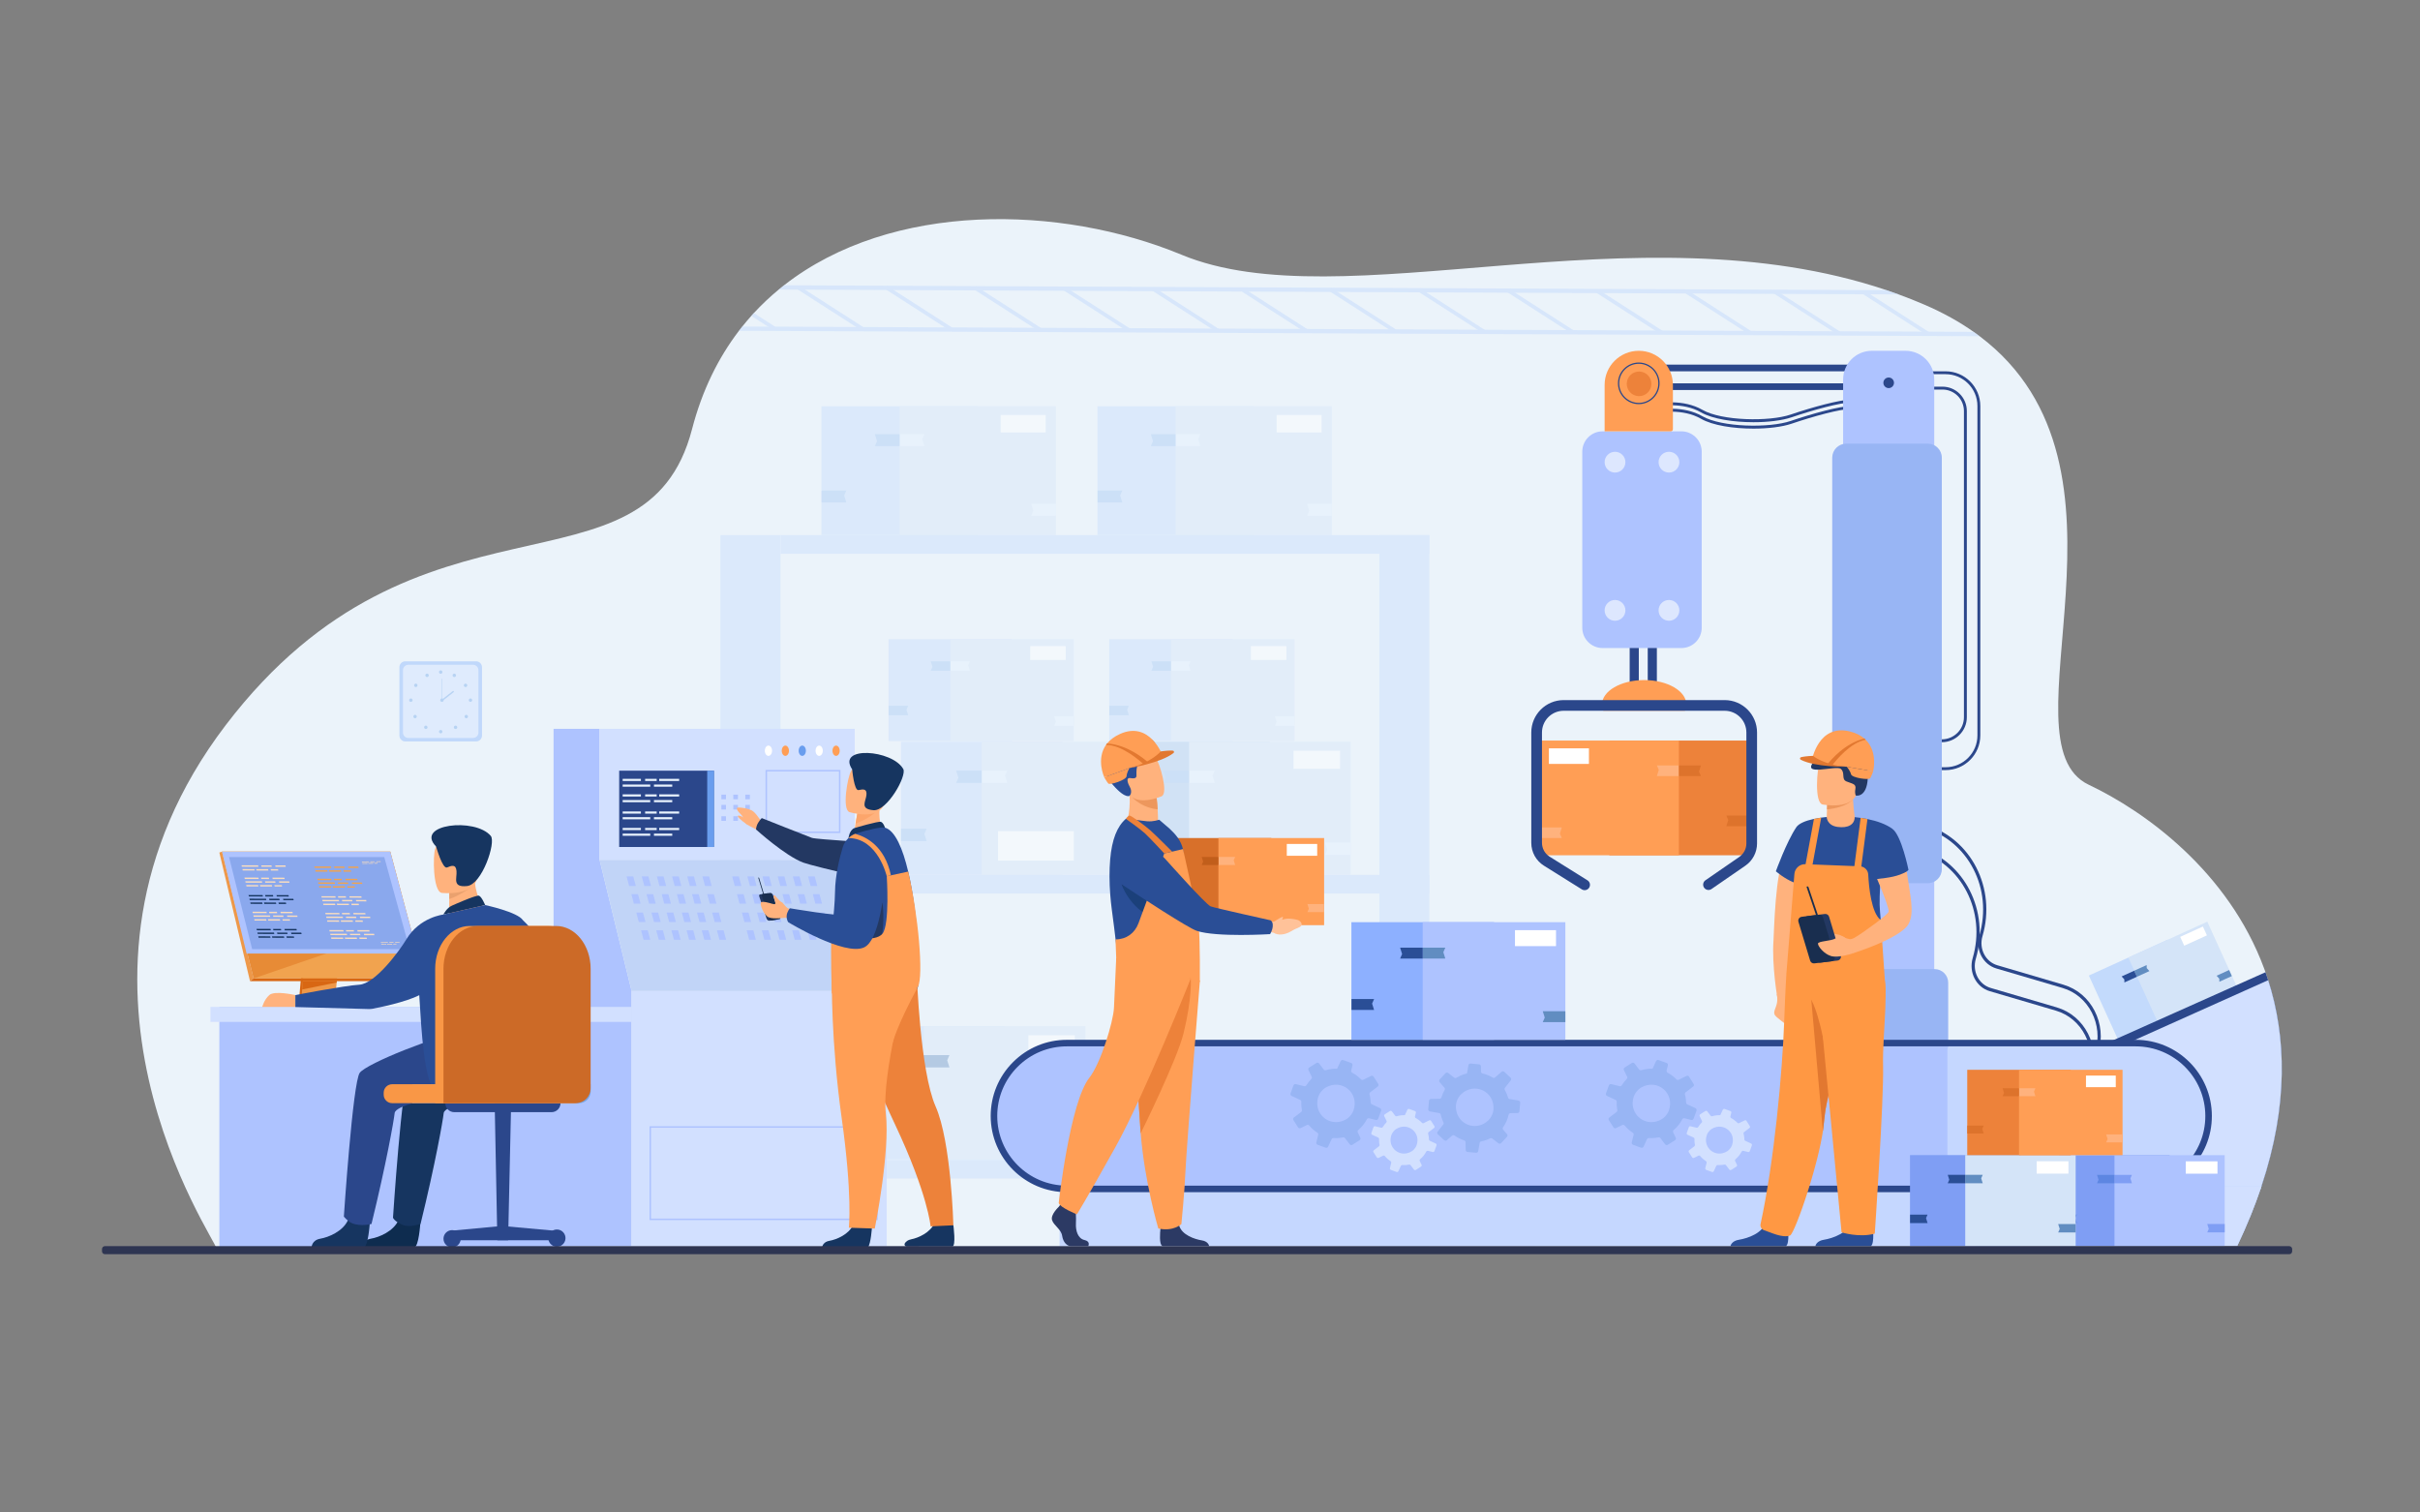 <?xml version="1.0" encoding="utf-8"?>
<!-- Generator: Adobe Illustrator 25.0.0, SVG Export Plug-In . SVG Version: 6.00 Build 0)  -->
<svg version="1.1" id="_x2018_лой_x5F_1" xmlns="http://www.w3.org/2000/svg" xmlns:xlink="http://www.w3.org/1999/xlink"
	 x="0px" y="0px" viewBox="0 0 3200 2000" style="enable-background:new 0 0 3200 2000;" xml:space="preserve">
<rect x="0" y="0" width="3200" height="2000" fill="#808080" stroke="none"/>
<style type="text/css">
	.st0{fill:#EBF3FA;}
	.st1{opacity:0.4;}
	.st2{fill:#C3DAFC;}
	.st3{fill:#D4E4F8;}
	.st4{fill:#9DC3F3;}
	.st5{fill:#E3F0FF;}
	.st6{fill:#FFFFFF;}
	.st7{fill:#A9C8ED;}
	.st8{fill:#2A4E96;}
	.st9{fill:#618DC1;}
	.st10{fill:#2B478B;}
	.st11{fill:#ED823A;}
	.st12{fill:#FF9E55;}
	.st13{fill:#DD732C;}
	.st14{fill:#FFB27D;}
	.st15{fill:#AEC3FF;}
	.st16{fill:#DDE7FE;}
	.st17{fill:#98B5F4;}
	.st18{fill:#D2E0FF;}
	.st19{fill:#C5D7FF;}
	.st20{fill:#C0D8FB;}
	.st21{fill:#DFEBFD;}
	.st22{fill:#B7D3F3;}
	.st23{fill:#D8702A;}
	.st24{fill:#C15E1B;}
	.st25{fill:#FFC299;}
	.st26{fill:#ED975D;}
	.st27{fill:#2C3A64;}
	.st28{fill:#1B407A;}
	.st29{fill:#E27830;}
	.st30{opacity:0.5;}
	.st31{fill:#8DB0FF;}
	.st32{fill:#FF9843;}
	.st33{fill:#233862;}
	.st34{fill:#192E4F;}
	.st35{fill:#C1D4F7;}
	.st36{fill:#699DEE;}
	.st37{fill:#E9F3FE;}
	.st38{fill:#D86713;}
	.st39{fill:#EE9849;}
	.st40{fill:#F1A34F;}
	.st41{opacity:0.4;fill:#D86713;}
	.st42{fill:#8AA8ED;}
	.st43{fill:#F9DDBF;}
	.st44{fill:#163560;}
	.st45{fill:#0E2C4F;}
	.st46{fill:#EAA16E;}
	.st47{fill:#77A4E5;}
	.st48{fill:#F99746;}
	.st49{fill:#CC6A27;}
	.st50{fill:#7F9EF4;}
	.st51{fill:#5D86E2;}
	.st52{fill:#FCA56B;}
	.st53{fill:#2E3552;}
</style>
<g>
	<path class="st0" d="M2990.41,1568.47c-0.4,1.22-0.81,2.44-1.22,3.67c-3.54,10.39-7.44,20.94-11.71,31.65
		c-0.59,1.49-1.2,2.99-1.81,4.48c-5.19,12.75-10.92,25.73-17.22,38.94c0,0.01,0,0.01-0.01,0.02c-0.07,0.15-0.14,0.32-0.22,0.47
		l-2671.85,3.63c0.63-10.69-244.03-356.11,11.97-692.3C554.34,622.86,853.68,804.02,915.1,567.47
		c13.27-51.11,34.62-94.2,62.03-130.04c1.45-1.92,2.93-3.82,4.44-5.68c3.84-4.82,7.8-9.49,11.86-14.03c1.13-1.26,2.26-2.51,3.4-3.75
		c10.35-11.2,21.35-21.57,32.93-31.13c2.33-1.92,4.67-3.82,7.06-5.67h0.01c142.22-111.28,365.77-106.53,525.46-40.35
		c212.08,87.88,600.24-64.87,931.92,46.75c5.5,1.84,10.98,3.76,16.44,5.77h0.01c11.49,4.19,22.89,8.71,34.21,13.6
		c24.66,10.62,46.21,22.69,65.04,35.97c2.68,1.89,5.3,3.81,7.87,5.74h0.02c229.77,173.35,25.5,536.84,144.18,593.05
		c74.46,35.27,184.39,114.46,231.94,243.03c0.6,1.63,1.2,3.27,1.78,4.92c0.65,1.83,1.28,3.67,1.9,5.51
		c0.56,1.66,1.11,3.33,1.63,4.99C3023.21,1370.8,3026.11,1461.27,2990.41,1568.47z"/>
	<g class="st1">
		<g>
			
				<rect x="1451.18" y="537.21" transform="matrix(-1 -1.224647e-16 1.224647e-16 -1 3109.003 1244.8)" class="st2" width="206.63" height="170.38"/>
			
				<rect x="1554.5" y="537.21" transform="matrix(-1 -1.224647e-16 1.224647e-16 -1 3315.638 1244.8)" class="st3" width="206.63" height="170.38"/>
			<polygon class="st4" points="1451.31,664.38 1484.05,664.38 1481.16,655.17 1484.05,648.58 1451.31,648.58 			"/>
			<polygon class="st5" points="1554.5,589.94 1587.24,589.94 1584.36,580.72 1587.24,574.14 1554.5,574.14 			"/>
			<polygon class="st4" points="1554.5,574.14 1521.76,574.14 1524.64,583.35 1521.76,589.94 1554.5,589.94 			"/>
			<polygon class="st5" points="1761.14,666.21 1728.4,666.21 1731.28,675.42 1728.4,682.01 1761.14,682.01 			"/>
			<rect x="1688.14" y="548.76" class="st6" width="59.46" height="23.13"/>
		</g>
		<g>
			
				<rect x="1086.27" y="537.21" transform="matrix(-1 -1.224647e-16 1.224647e-16 -1 2379.174 1244.8)" class="st2" width="206.63" height="170.38"/>
			
				<rect x="1189.59" y="537.21" transform="matrix(-1 -1.224647e-16 1.224647e-16 -1 2585.808 1244.8)" class="st3" width="206.63" height="170.38"/>
			<polygon class="st4" points="1086.39,664.38 1119.13,664.38 1116.25,655.17 1119.13,648.58 1086.39,648.58 			"/>
			<polygon class="st5" points="1189.59,589.94 1222.33,589.94 1219.45,580.72 1222.33,574.14 1189.59,574.14 			"/>
			<polygon class="st4" points="1189.59,574.14 1156.84,574.14 1159.73,583.35 1156.84,589.94 1189.59,589.94 			"/>
			<polygon class="st5" points="1396.23,666.21 1363.48,666.21 1366.37,675.42 1363.48,682.01 1396.23,682.01 			"/>
			<rect x="1323.23" y="548.76" class="st6" width="59.46" height="23.13"/>
		</g>
		<g>
			<rect x="952.61" y="707.59" class="st2" width="79.48" height="947.96"/>
			<rect x="1823.96" y="707.59" class="st2" width="66.06" height="947.96"/>
			<rect x="1032.08" y="707.59" class="st2" width="857.94" height="24.67"/>
			<rect x="1032.08" y="1156.9" class="st2" width="857.94" height="24.67"/>
			<rect x="1032.08" y="1533.74" class="st2" width="857.94" height="24.67"/>
			<g>
				
					<rect x="1465.49" y="980.74" transform="matrix(-1 -1.224647e-16 1.224647e-16 -1 3144.621 2137.644)" class="st7" width="213.63" height="176.15"/>
				
					<rect x="1572.31" y="980.74" transform="matrix(-1 -1.224647e-16 1.224647e-16 -1 3358.254 2137.644)" class="st3" width="213.63" height="176.15"/>
				<polygon class="st4" points="1465.62,1112.23 1499.47,1112.23 1496.49,1102.7 1499.47,1095.89 1465.62,1095.89 				"/>
				<polygon class="st5" points="1572.31,1035.26 1606.16,1035.26 1603.18,1025.73 1606.16,1018.93 1572.31,1018.93 				"/>
				<polygon class="st4" points="1572.31,1018.93 1538.46,1018.93 1541.44,1028.45 1538.46,1035.26 1572.31,1035.26 				"/>
				<polygon class="st5" points="1785.95,1114.12 1752.1,1114.12 1755.08,1123.64 1752.1,1130.45 1785.95,1130.45 				"/>
				<rect x="1710.48" y="992.69" class="st6" width="61.48" height="23.92"/>
			</g>
			<g>
				
					<rect x="1191.33" y="980.74" transform="matrix(-1 -1.224647e-16 1.224647e-16 -1 2596.3 2137.644)" class="st2" width="213.63" height="176.15"/>
				
					<rect x="1298.15" y="980.74" transform="matrix(-1 -1.224647e-16 1.224647e-16 -1 2809.934 2137.644)" class="st3" width="213.63" height="176.15"/>
				<polygon class="st4" points="1191.46,1112.23 1225.31,1112.23 1222.33,1102.7 1225.31,1095.89 1191.46,1095.89 				"/>
				<polygon class="st5" points="1298.15,1035.26 1332,1035.26 1329.02,1025.73 1332,1018.93 1298.15,1018.93 				"/>
				<polygon class="st4" points="1298.15,1018.93 1264.3,1018.93 1267.28,1028.45 1264.3,1035.26 1298.15,1035.26 				"/>
				<polygon class="st5" points="1511.79,1114.12 1477.94,1114.12 1480.92,1123.64 1477.94,1130.45 1511.79,1130.45 				"/>
				<polygon class="st5" points="1511.79,1016.61 1477.94,1016.61 1480.92,1026.13 1477.94,1032.94 1511.79,1032.94 				"/>
				<rect x="1319.73" y="1099.05" class="st6" width="100.2" height="38.98"/>
			</g>
			<g>
				
					<rect x="1465.49" y="1380.92" transform="matrix(-1 -1.224647e-16 1.224647e-16 -1 3115.634 2914.092)" class="st2" width="184.65" height="152.25"/>
				
					<rect x="1557.82" y="1380.92" transform="matrix(-1 -1.224647e-16 1.224647e-16 -1 3300.278 2914.092)" class="st3" width="184.65" height="152.25"/>
				<polygon class="st4" points="1465.6,1494.56 1494.86,1494.56 1492.28,1486.33 1494.86,1480.44 1465.6,1480.44 				"/>
				<polygon class="st5" points="1557.82,1428.04 1587.08,1428.04 1584.5,1419.8 1587.08,1413.92 1557.82,1413.92 				"/>
				<polygon class="st4" points="1557.82,1413.92 1528.56,1413.92 1531.14,1422.15 1528.56,1428.04 1557.82,1428.04 				"/>
				<polygon class="st5" points="1742.47,1496.19 1713.21,1496.19 1715.79,1504.43 1713.21,1510.31 1742.47,1510.31 				"/>
				<rect x="1677.24" y="1391.24" class="st6" width="53.13" height="20.67"/>
			</g>
			<g>
				
					<rect x="1114.81" y="1357.02" transform="matrix(-1 -1.224647e-16 1.224647e-16 -1 2443.253 2890.189)" class="st2" width="213.63" height="176.15"/>
				
					<rect x="1221.63" y="1357.02" transform="matrix(-1 -1.224647e-16 1.224647e-16 -1 2656.886 2890.189)" class="st3" width="213.63" height="176.15"/>
				<polygon class="st8" points="1114.93,1488.5 1148.79,1488.5 1145.8,1478.97 1148.79,1472.17 1114.93,1472.17 				"/>
				<polygon class="st9" points="1221.63,1411.53 1255.48,1411.53 1252.5,1402.01 1255.48,1395.2 1221.63,1395.2 				"/>
				<polygon class="st8" points="1221.63,1395.2 1187.77,1395.2 1190.76,1404.73 1187.77,1411.53 1221.63,1411.53 				"/>
				<polygon class="st9" points="1435.26,1490.39 1401.41,1490.39 1404.39,1499.92 1401.41,1506.72 1435.26,1506.72 				"/>
				<rect x="1359.8" y="1368.96" class="st6" width="61.48" height="23.92"/>
			</g>
			<g>
				
					<rect x="1174.94" y="845.27" transform="matrix(-1 -1.224647e-16 1.224647e-16 -1 2513.203 1825.207)" class="st2" width="163.32" height="134.67"/>
				
					<rect x="1256.6" y="845.27" transform="matrix(-1 -1.224647e-16 1.224647e-16 -1 2676.524 1825.207)" class="st3" width="163.32" height="134.67"/>
				<polygon class="st4" points="1175.04,945.79 1200.92,945.79 1198.64,938.5 1200.92,933.3 1175.04,933.3 				"/>
				<polygon class="st5" points="1256.6,886.95 1282.48,886.95 1280.2,879.66 1282.48,874.46 1256.6,874.46 				"/>
				<polygon class="st4" points="1256.6,874.46 1230.72,874.46 1233,881.74 1230.72,886.95 1256.6,886.95 				"/>
				<polygon class="st5" points="1419.93,947.23 1394.05,947.23 1396.33,954.51 1394.05,959.72 1419.93,959.72 				"/>
				<rect x="1362.23" y="854.4" class="st6" width="47" height="18.28"/>
			</g>
			<g>
				
					<rect x="1466.74" y="845.27" transform="matrix(-1 -1.224647e-16 1.224647e-16 -1 3096.808 1825.207)" class="st2" width="163.32" height="134.67"/>
				
					<rect x="1548.4" y="845.27" transform="matrix(-1 -1.224647e-16 1.224647e-16 -1 3260.13 1825.207)" class="st3" width="163.32" height="134.67"/>
				<polygon class="st4" points="1466.84,945.79 1492.72,945.79 1490.44,938.5 1492.72,933.3 1466.84,933.3 				"/>
				<polygon class="st5" points="1548.4,886.95 1574.28,886.95 1572,879.66 1574.28,874.46 1548.4,874.46 				"/>
				<polygon class="st4" points="1548.4,874.46 1522.52,874.46 1524.8,881.74 1522.52,886.95 1548.4,886.95 				"/>
				<polygon class="st5" points="1711.73,947.23 1685.85,947.23 1688.13,954.51 1685.85,959.72 1711.73,959.72 				"/>
				<rect x="1654.03" y="854.4" class="st6" width="47" height="18.28"/>
			</g>
		</g>
	</g>
	<g>
		<g>
			<path class="st10" d="M2774.76,1392.28l-4.06-1.2c10.74-36.49-8.75-74.48-43.43-84.69l-87.37-25.71
				c-17.98-5.29-28.08-24.99-22.52-43.91c17.99-61.14-14.66-124.8-72.78-141.9l1.26-4.28c60.36,17.76,94.27,83.88,75.59,147.38
				c-4.87,16.56,3.97,33.8,19.71,38.43l87.37,25.71C2765.44,1312.99,2786.19,1353.43,2774.76,1392.28z"/>
		</g>
		<g>
			<path class="st10" d="M2765.93,1422.27l-4.06-1.2c10.74-36.49-8.75-74.48-43.43-84.69l-87.37-25.71
				c-17.98-5.29-28.08-24.99-22.52-43.9c17.99-61.14-14.66-124.8-72.78-141.91l1.26-4.28c60.36,17.76,94.27,83.88,75.59,147.38
				c-4.87,16.56,3.97,33.8,19.71,38.43l87.37,25.71C2756.62,1342.98,2777.36,1383.42,2765.93,1422.27z"/>
		</g>
		<g>
			<rect x="2128.06" y="979.27" class="st11" width="183.96" height="151.69"/>
			<rect x="2036.08" y="979.27" class="st12" width="183.96" height="151.69"/>
			<polygon class="st13" points="2311.92,1092.49 2282.77,1092.49 2285.33,1084.29 2282.77,1078.42 2311.92,1078.42 			"/>
			<polygon class="st14" points="2220.04,1026.21 2190.89,1026.21 2193.46,1018.01 2190.89,1012.15 2220.04,1012.15 			"/>
			<polygon class="st13" points="2220.04,1012.15 2249.19,1012.15 2246.63,1020.35 2249.19,1026.21 2220.04,1026.21 			"/>
			<polygon class="st14" points="2036.08,1094.12 2065.23,1094.12 2062.66,1102.32 2065.23,1108.18 2036.08,1108.18 			"/>
			
				<rect x="2048.12" y="989.55" transform="matrix(-1 -1.224647e-16 1.224647e-16 -1 4149.189 1999.702)" class="st6" width="52.94" height="20.6"/>
		</g>
		<g>
			<path class="st10" d="M2318.63,566.78c-26.38,0-54.04-4.19-69.39-13.04c-24.42-14.09-55.4-8.12-55.71-8.06l-0.75-3.74
				c1.32-0.27,32.68-6.34,58.37,8.49c25.32,14.61,88.23,15.91,116.71,6.21c28.06-9.55,65.31-19.83,80.8-19.83v3.82
				c-15.06,0-51.8,10.17-79.57,19.63C2356.51,564.54,2337.91,566.78,2318.63,566.78z"/>
		</g>
		<rect x="2154.94" y="839.45" class="st10" width="12.07" height="78.7"/>
		<rect x="2178.83" y="839.45" class="st10" width="12.07" height="78.7"/>
		<g>
			<path class="st10" d="M2318.63,558.31c-26.38,0-54.04-4.19-69.39-13.04c-24.42-14.09-55.4-8.12-55.71-8.06l-0.75-3.74
				c1.32-0.27,32.68-6.33,58.37,8.49c25.32,14.61,88.23,15.91,116.71,6.21c28.06-9.55,65.31-19.83,80.8-19.83v3.82
				c-15.06,0-51.8,10.17-79.57,19.63C2356.51,556.07,2337.91,558.31,2318.63,558.31z"/>
		</g>
		<g>
			<path class="st10" d="M2572.7,1018.34h-5.01v-3.82h5.01c23.2,0,42.08-18.88,42.08-42.08V536.88c0-23.2-18.88-42.08-42.08-42.08
				h-37.14v-3.82h37.14c25.31,0,45.9,20.59,45.9,45.89v435.56C2618.6,997.75,2598.01,1018.34,2572.7,1018.34z"/>
		</g>
		<g>
			<path class="st10" d="M2567.69,981.46v-3.82c16.14,0,29.26-13.13,29.26-29.26V543.5c0-15.65-12.73-28.38-28.38-28.38h-29.44
				v-3.82h29.44c17.75,0,32.2,14.44,32.2,32.2v404.87C2600.78,966.62,2585.93,981.46,2567.69,981.46z"/>
		</g>
		<path class="st15" d="M2223.35,856.92h-104.23c-14.83,0-26.85-12.02-26.85-26.85V597.22c0-14.83,12.02-26.85,26.85-26.85h104.23
			c14.83,0,26.85,12.02,26.85,26.85v232.85C2250.2,844.9,2238.18,856.92,2223.35,856.92z"/>
		<g>
			<circle class="st16" cx="2135.56" cy="611.14" r="13.74"/>
			<path class="st16" d="M2121.82,807.1c0-7.59,6.15-13.74,13.74-13.74c7.59,0,13.74,6.15,13.74,13.74
				c0,7.59-6.15,13.74-13.74,13.74C2127.97,820.84,2121.82,814.69,2121.82,807.1z"/>
			<path class="st16" d="M2193.16,611.14c0-7.59,6.15-13.74,13.75-13.74s13.74,6.15,13.74,13.74c0,7.59-6.15,13.74-13.74,13.74
				S2193.16,618.73,2193.16,611.14z"/>
			<path class="st16" d="M2193.16,807.1c0-7.59,6.15-13.74,13.75-13.74s13.74,6.15,13.74,13.74c0,7.59-6.15,13.74-13.74,13.74
				S2193.16,814.69,2193.16,807.1z"/>
		</g>
		<path class="st12" d="M2229.89,931.67c0,2.83-0.63,5.58-1.8,8.19h-107.94c-1.17-2.62-1.8-5.36-1.8-8.19
			c0-17.88,24.98-32.39,55.77-32.39S2229.89,913.79,2229.89,931.67z"/>
		<g>
			<path class="st10" d="M2323.37,968.59v146.69c0,11.77-5.79,22.79-15.47,29.46l-44.74,30.85c-3.21,2.21-7.6,1.41-9.81-1.8l0,0
				c-2.21-3.21-1.41-7.6,1.8-9.81l44.74-30.85c5.86-4.05,9.37-10.71,9.37-17.85V968.59c0-15.87-12.86-28.73-28.73-28.73H2067.7
				c-15.87,0-28.73,12.86-28.73,28.73v145.85c0,7.52,3.81,14.39,10.19,18.38l49.98,31.25c3.3,2.06,4.3,6.41,2.24,9.71l0,0
				c-2.06,3.3-6.42,4.31-9.72,2.25l-49.99-31.24c-10.54-6.59-16.83-17.93-16.83-30.35V968.59c0-23.66,19.18-42.84,42.84-42.84
				h212.83C2304.19,925.75,2323.37,944.93,2323.37,968.59z"/>
		</g>
		<rect x="2166.96" y="482.16" class="st10" width="293.27" height="8.83"/>
		<rect x="2166.96" y="506.89" class="st10" width="293.27" height="8.83"/>
		<path class="st12" d="M2209.26,570.37h-87.45v-61.35c0-24.93,20.21-45.15,45.15-45.15l0,0c24.93,0,45.15,20.21,45.15,45.15v58.5
			C2212.11,569.09,2210.84,570.37,2209.26,570.37z"/>
		<path class="st15" d="M2519.71,463.87h-44.57c-20.97,0-37.96,17-37.96,37.96v795.46c0,20.97,17,37.96,37.96,37.96h44.57
			c20.97,0,37.96-17,37.96-37.96V501.83C2557.68,480.87,2540.68,463.87,2519.71,463.87z"/>
		<circle class="st10" cx="2497.43" cy="506.2" r="7.01"/>
		<path class="st17" d="M2549.14,1167.9h-107.81c-10.25,0-18.55-8.3-18.55-18.55V605.2c0-10.25,8.31-18.55,18.55-18.55h107.81
			c10.25,0,18.55,8.31,18.55,18.55v544.16C2567.69,1159.6,2559.39,1167.9,2549.14,1167.9z"/>
		<path class="st17" d="M2576.12,1379.31h-135.39c-9.91,0-17.95-8.04-17.95-17.95v-61.93c0-9.91,8.04-17.95,17.95-17.95h117.44
			c9.91,0,17.95,8.04,17.95,17.95V1379.31z"/>
		<g>
			
				<ellipse transform="matrix(0.023 -1 1 0.023 1610.995 2661.783)" class="st12" cx="2166.96" cy="506.89" rx="26.69" ry="26.69"/>
			<g>
				<path class="st10" d="M2166.96,534.41c-15.17,0-27.52-12.34-27.52-27.52c0-15.17,12.34-27.52,27.52-27.52
					s27.52,12.34,27.52,27.52C2194.48,522.06,2182.14,534.41,2166.96,534.41z M2166.96,481.03c-14.26,0-25.86,11.6-25.86,25.86
					c0,14.26,11.6,25.86,25.86,25.86s25.86-11.6,25.86-25.86C2192.83,492.63,2181.22,481.03,2166.96,481.03z"/>
			</g>
			
				<ellipse transform="matrix(0.23 -0.973 0.973 0.23 1175.769 2499.426)" class="st11" cx="2166.96" cy="506.89" rx="16.29" ry="16.29"/>
		</g>
	</g>
	<g>
		<g>
			
				<rect x="2775.76" y="1260.73" transform="matrix(-0.91 0.414 -0.414 -0.91 5953.535 1326.669)" class="st2" width="114.69" height="94.57"/>
			
				<rect x="2827.97" y="1237" transform="matrix(-0.91 0.414 -0.414 -0.91 6043.457 1259.714)" class="st3" width="114.69" height="94.57"/>
			<polygon class="st9" points="2825.65,1291.61 2842.2,1284.09 2838.62,1280.1 2838.57,1276.11 2822.03,1283.63 			"/>
			<polygon class="st8" points="2822.03,1283.63 2805.48,1291.15 2809.05,1295.14 2809.11,1299.13 2825.65,1291.61 			"/>
			<polygon class="st9" points="2947.59,1282.7 2931.04,1290.22 2934.62,1294.21 2934.67,1298.2 2951.22,1290.68 			"/>
			
				<rect x="2884.91" y="1232.71" transform="matrix(0.91 -0.414 0.414 0.91 -252.698 1311.428)" class="st6" width="33" height="12.84"/>
		</g>
		<path class="st10" d="M2990.41,1568.47c-0.4,1.22-0.81,2.44-1.22,3.67c-3.54,10.39-7.44,20.94-11.71,31.65
			c-0.59,1.49-1.2,2.99-1.81,4.48c-5.19,12.75-10.92,25.73-17.22,38.94h-140.4l-8.04-75.07l-0.39-3.67l-0.31-2.88l-19.98-186.29
			l-0.15-1.44l10.56-4.71l52.35-23.4l52.36-23.39l52.35-23.38l38.9-17.37c0.65,1.83,1.28,3.67,1.9,5.51
			c0.56,1.66,1.11,3.33,1.63,4.99C3023.21,1370.8,3026.11,1461.27,2990.41,1568.47z"/>
		<path class="st18" d="M2990.41,1568.47c-0.4,1.22-0.81,2.44-1.22,3.67h-165.16l-0.36-3.67l-0.29-2.88l-18.04-182.56l8.33-3.73
			l185.56-83.19C3023.21,1370.8,3026.11,1461.27,2990.41,1568.47z"/>
		<path class="st15" d="M2824.04,1572.14H1410.77c-53.25,0-96.41-43.17-96.41-96.41l0,0c0-53.25,43.17-96.41,96.41-96.41h1413.28
			c53.25,0,96.41,43.17,96.41,96.41l0,0C2920.45,1528.97,2877.29,1572.14,2824.04,1572.14z"/>
		<path class="st19" d="M2920.45,1475.72c0,26.62-10.79,50.73-28.24,68.18c-17.44,17.44-41.55,28.24-68.17,28.24H2584.4
			c-5.14,0-9.3-4.16-9.3-9.3v-174.23c0-5.14,4.16-9.3,9.3-9.3h239.64C2877.29,1379.31,2920.45,1422.48,2920.45,1475.72z"/>
		<path class="st19" d="M2990.41,1568.47c-0.4,1.22-0.81,2.44-1.22,3.67c-3.54,10.39-7.44,20.94-11.71,31.65
			c-0.59,1.49-1.2,2.99-1.81,4.48c-5.19,12.75-10.92,25.73-17.22,38.94c0,0.01,0,0.01-0.01,0.02l-152.97,0.07l-1404.37,0.65v-79.47
			H2990.41z"/>
		<g>
			<path class="st17" d="M1824.86,1465.32l-10.87-5.05c-0.9-0.43-1.49-1.32-1.51-2.31c-0.03-1.27-0.12-2.56-0.26-3.84
				c-0.25-2.39-0.68-4.72-1.29-6.96c-0.29-1.04,0.09-2.15,0.95-2.8l9.96-7.59c1.06-0.8,1.34-2.3,0.61-3.45l-6.13-9.68
				c-0.69-1.1-2.1-1.48-3.26-0.92l-10.35,5.08c-1,0.52-2.23,0.3-3.03-0.54c-3.38-3.52-7.32-6.49-11.65-8.79
				c-1.05-0.56-1.59-1.79-1.31-2.94l1.68-6.81c0.31-1.29-0.39-2.63-1.66-3.11l-10.69-3.86c-0.22-0.09-0.44-0.14-0.67-0.15
				c-1.06-0.11-2.12,0.47-2.57,1.48l-3.79,8.12l-0.91,1.99c-2.13-0.08-4.3,0-6.47,0.24c-2.93,0.32-5.77,0.9-8.47,1.72
				c-1.03,0.31-2.15-0.03-2.8-0.9l-6.1-8.03c-0.84-1.1-2.37-1.37-3.53-0.62l-7.4,4.67l-2.12,1.35c-1.16,0.73-1.59,2.23-0.98,3.45
				l4.24,8.66c0.5,1,0.32,2.21-0.47,2.97c-2.3,2.35-4.37,4.93-6.12,7.69c-0.18,0.23-0.31,0.46-0.45,0.69
				c-0.04,0.09-0.1,0.16-0.16,0.23c-0.63,0.85-1.7,1.22-2.73,0.96l-11.07-2.71c-0.12-0.03-0.25-0.04-0.37-0.07
				c-1.17-0.11-2.3,0.59-2.72,1.72l-3.87,10.66c-0.46,1.28,0.12,2.71,1.37,3.3l11.35,5.26c0.97,0.43,1.55,1.42,1.49,2.48
				c-0.1,2.33-0.03,4.7,0.23,7.1c0.14,1.28,0.33,2.53,0.57,3.77c0.19,1-0.21,2.03-1.02,2.64l-9.58,7.31
				c-1.05,0.79-1.33,2.28-0.61,3.41l6.08,9.57c0.74,1.15,2.22,1.59,3.47,0.98l8.19-4.02c1.11-0.54,2.41-0.26,3.19,0.67
				c3.05,3.68,6.65,6.86,10.67,9.44c0.97,0.59,1.43,1.75,1.15,2.85l-2.45,9.97c-0.32,1.34,0.42,2.71,1.7,3.19l10.62,3.86
				c1.27,0.46,2.7-0.14,3.25-1.36l0.22-0.47l4.39-9.44c0.47-1.01,1.49-1.6,2.61-1.53h0.01c2.67,0.17,5.39,0.13,8.14-0.17
				c1.47-0.15,2.9-0.39,4.33-0.68c0.99-0.21,2,0.17,2.61,0.97l6.2,8.15c0.85,1.12,2.42,1.4,3.59,0.66l9.52-6.05
				c0.27-0.18,0.49-0.4,0.68-0.63c0.59-0.78,0.72-1.85,0.29-2.76l-3.41-6.91c-0.41-0.84-0.33-1.85,0.18-2.62
				c0.14-0.2,0.31-0.38,0.49-0.55c4.71-3.94,8.57-8.76,11.38-14.21c0.47-0.93,1.46-1.46,2.48-1.4c0.15,0.01,0.3,0.03,0.45,0.08
				l8.95,2.19c1.31,0.32,2.63-0.38,3.11-1.65l0.09-0.25l3.79-10.38C1826.73,1467.33,1826.12,1465.91,1824.86,1465.32z
				 M1789.63,1468.75c-1.1,3.07-3.86,6.83-6.69,9.28c-0.66,0.56-1.32,1.06-1.94,1.45c-2.94,1.84-5.95,3.06-8.92,3.73
				c-16.99,3.77-32.85-10.49-29.9-28.6c0.3-1.81,0.78-3.67,1.47-5.54c1.33-3.59,5.05-8.24,8.27-10.28c0.34-0.22,0.69-0.43,1.03-0.64
				C1774.14,1425.72,1798.02,1445.28,1789.63,1468.75z"/>
		</g>
		<g>
			<path class="st18" d="M1898.46,1512.12l-7.82-3.63c-0.65-0.31-1.06-0.96-1.09-1.67c-0.02-0.92-0.09-1.83-0.19-2.77
				c-0.19-1.72-0.49-3.39-0.93-4.99c-0.2-0.76,0.07-1.56,0.68-2.02l7.17-5.46c0.78-0.57,0.96-1.66,0.45-2.48l-4.41-6.96
				c-0.5-0.79-1.5-1.06-2.35-0.67l-7.44,3.67c-0.72,0.36-1.6,0.21-2.17-0.39c-2.44-2.52-5.27-4.66-8.39-6.32
				c-0.75-0.4-1.14-1.28-0.93-2.11l1.21-4.91c0.22-0.93-0.29-1.9-1.19-2.24l-7.69-2.78c-0.16-0.07-0.32-0.1-0.48-0.11
				c-0.77-0.08-1.53,0.34-1.85,1.06l-2.71,5.85l-0.66,1.42c-1.54-0.04-3.09,0.01-4.66,0.18c-2.1,0.23-4.15,0.65-6.09,1.24
				c-0.73,0.22-1.55-0.02-2.01-0.65l-4.39-5.77c-0.61-0.79-1.71-0.99-2.54-0.46l-5.32,3.37l-1.51,0.98
				c-0.83,0.53-1.14,1.6-0.71,2.48l3.05,6.22c0.36,0.72,0.23,1.59-0.33,2.14c-1.67,1.69-3.15,3.54-4.41,5.53
				c-0.12,0.17-0.22,0.33-0.33,0.5c-0.02,0.05-0.07,0.11-0.11,0.17c-0.45,0.6-1.23,0.87-1.96,0.68l-7.97-1.94
				c-0.09-0.03-0.19-0.04-0.27-0.06c-0.83-0.08-1.66,0.43-1.95,1.24l-2.79,7.66c-0.33,0.93,0.09,1.95,0.99,2.38l8.16,3.77
				c0.69,0.32,1.11,1.03,1.08,1.79c-0.08,1.67-0.02,3.38,0.17,5.11c0.1,0.91,0.23,1.82,0.41,2.71c0.13,0.72-0.14,1.46-0.73,1.9
				l-6.88,5.26c-0.77,0.57-0.96,1.65-0.45,2.46l4.38,6.88c0.52,0.83,1.59,1.14,2.48,0.7l5.9-2.89c0.79-0.39,1.72-0.19,2.29,0.48
				c2.18,2.64,4.78,4.93,7.67,6.78c0.69,0.43,1.02,1.26,0.82,2.06l-1.75,7.17c-0.23,0.97,0.3,1.95,1.23,2.29l7.64,2.78
				c0.91,0.34,1.93-0.09,2.33-0.96l0.16-0.34l3.16-6.79c0.33-0.72,1.08-1.15,1.88-1.1h0.01c1.91,0.13,3.86,0.1,5.85-0.12
				c1.05-0.11,2.08-0.29,3.12-0.48c0.71-0.15,1.45,0.11,1.89,0.69l4.46,5.87c0.61,0.8,1.73,1,2.58,0.46l6.86-4.35
				c0.19-0.12,0.35-0.29,0.48-0.45c0.43-0.56,0.52-1.34,0.21-1.99l-2.46-4.97c-0.29-0.61-0.24-1.34,0.13-1.89
				c0.1-0.14,0.21-0.29,0.35-0.39c3.39-2.83,6.16-6.3,8.19-10.23c0.34-0.67,1.05-1.04,1.79-1c0.1,0,0.21,0.02,0.32,0.04l6.44,1.58
				c0.93,0.23,1.89-0.27,2.23-1.19l0.07-0.17l2.72-7.47C1899.8,1513.56,1899.37,1512.53,1898.46,1512.12z M1873.12,1514.58
				c-0.79,2.21-2.79,4.92-4.82,6.67c-0.47,0.41-0.94,0.77-1.4,1.04c-2.12,1.33-4.27,2.21-6.41,2.69
				c-12.22,2.71-23.62-7.55-21.51-20.58c0.21-1.29,0.56-2.63,1.05-3.98c0.96-2.58,3.63-5.93,5.95-7.4c0.25-0.15,0.5-0.31,0.75-0.46
				C1861.98,1483.64,1879.16,1497.7,1873.12,1514.58z"/>
		</g>
		<g>
			<path class="st17" d="M2241.94,1465.32l-10.87-5.05c-0.9-0.43-1.48-1.32-1.51-2.31c-0.03-1.27-0.11-2.56-0.25-3.84
				c-0.26-2.39-0.68-4.72-1.29-6.96c-0.29-1.04,0.08-2.15,0.94-2.8l9.96-7.59c1.08-0.8,1.35-2.3,0.61-3.45l-6.12-9.68
				c-0.7-1.1-2.1-1.48-3.26-0.92l-10.36,5.08c-1,0.52-2.22,0.3-3.02-0.54c-3.38-3.52-7.32-6.49-11.66-8.79
				c-1.04-0.56-1.59-1.79-1.31-2.94l1.69-6.81c0.3-1.29-0.4-2.63-1.66-3.11l-10.7-3.86c-0.22-0.09-0.43-0.14-0.66-0.15
				c-1.06-0.11-2.12,0.47-2.58,1.48l-3.78,8.12l-0.91,1.99c-2.13-0.08-4.3,0-6.47,0.24c-2.93,0.32-5.77,0.9-8.47,1.72
				c-1.03,0.31-2.15-0.03-2.8-0.9l-6.11-8.03c-0.83-1.1-2.37-1.37-3.52-0.62l-7.41,4.67l-2.11,1.35c-1.16,0.73-1.59,2.23-0.99,3.45
				l4.25,8.66c0.49,1,0.32,2.21-0.47,2.97c-2.32,2.35-4.38,4.93-6.12,7.69c-0.18,0.23-0.31,0.46-0.45,0.69
				c-0.04,0.09-0.11,0.16-0.16,0.23c-0.63,0.85-1.71,1.22-2.73,0.96l-11.07-2.71c-0.12-0.03-0.25-0.04-0.37-0.07
				c-1.17-0.11-2.3,0.59-2.72,1.72l-3.87,10.66c-0.47,1.28,0.12,2.71,1.37,3.3l11.35,5.26c0.96,0.43,1.55,1.42,1.49,2.48
				c-0.11,2.33-0.03,4.7,0.23,7.1c0.13,1.28,0.33,2.53,0.56,3.77c0.19,1-0.2,2.03-1.01,2.64l-9.58,7.31
				c-1.05,0.79-1.33,2.28-0.62,3.41l6.08,9.57c0.72,1.15,2.21,1.59,3.46,0.98l8.2-4.02c1.1-0.54,2.4-0.26,3.19,0.67
				c3.04,3.68,6.65,6.86,10.67,9.44c0.95,0.59,1.43,1.75,1.15,2.85l-2.45,9.97c-0.33,1.34,0.42,2.71,1.7,3.19l10.61,3.86
				c1.28,0.46,2.7-0.14,3.25-1.36l0.23-0.47l4.39-9.44c0.46-1.01,1.49-1.6,2.6-1.53h0.02c2.66,0.17,5.38,0.13,8.13-0.17
				c1.47-0.15,2.91-0.39,4.33-0.68c1-0.21,2.01,0.17,2.62,0.97l6.2,8.15c0.84,1.12,2.41,1.4,3.59,0.66l9.52-6.05
				c0.26-0.18,0.49-0.4,0.68-0.63c0.58-0.78,0.72-1.85,0.27-2.76l-3.4-6.91c-0.41-0.84-0.33-1.85,0.18-2.62
				c0.13-0.2,0.3-0.38,0.49-0.55c4.71-3.94,8.56-8.76,11.38-14.21c0.46-0.93,1.46-1.46,2.48-1.4c0.14,0.01,0.3,0.03,0.44,0.08
				l8.97,2.19c1.29,0.32,2.62-0.38,3.09-1.65l0.09-0.25l3.79-10.38C2243.8,1467.33,2243.2,1465.91,2241.94,1465.32z
				 M2206.71,1468.75c-1.11,3.07-3.86,6.83-6.69,9.28c-0.66,0.56-1.32,1.06-1.94,1.45c-2.95,1.84-5.95,3.06-8.93,3.73
				c-16.99,3.77-32.84-10.49-29.9-28.6c0.31-1.81,0.79-3.67,1.48-5.54c1.33-3.59,5.04-8.24,8.26-10.28
				c0.35-0.22,0.69-0.43,1.04-0.64C2191.23,1425.72,2215.1,1445.28,2206.71,1468.75z"/>
		</g>
		<g>
			<path class="st18" d="M2315.54,1512.12l-7.82-3.63c-0.65-0.31-1.08-0.96-1.09-1.67c-0.03-0.92-0.09-1.83-0.19-2.77
				c-0.19-1.72-0.49-3.39-0.93-4.99c-0.21-0.76,0.05-1.56,0.68-2.02l7.17-5.46c0.77-0.57,0.96-1.66,0.44-2.48l-4.4-6.96
				c-0.5-0.79-1.51-1.06-2.35-0.67l-7.45,3.67c-0.71,0.36-1.59,0.21-2.17-0.39c-2.43-2.52-5.27-4.66-8.38-6.32
				c-0.76-0.4-1.14-1.28-0.94-2.11l1.22-4.91c0.22-0.93-0.29-1.9-1.2-2.24l-7.69-2.78c-0.15-0.07-0.31-0.1-0.47-0.11
				c-0.77-0.08-1.52,0.34-1.85,1.06l-2.72,5.85l-0.66,1.42c-1.53-0.04-3.09,0.01-4.65,0.18c-2.11,0.23-4.15,0.65-6.09,1.24
				c-0.75,0.22-1.55-0.02-2.01-0.65l-4.4-5.77c-0.6-0.79-1.7-0.99-2.54-0.46l-5.32,3.37l-1.53,0.98c-0.83,0.53-1.14,1.6-0.7,2.48
				l3.05,6.22c0.36,0.72,0.23,1.59-0.34,2.14c-1.66,1.69-3.14,3.54-4.4,5.53c-0.13,0.17-0.22,0.33-0.33,0.5
				c-0.03,0.05-0.08,0.11-0.11,0.17c-0.46,0.6-1.23,0.87-1.97,0.68l-7.96-1.94c-0.09-0.03-0.19-0.04-0.28-0.06
				c-0.84-0.08-1.66,0.43-1.95,1.24l-2.79,7.66c-0.34,0.93,0.09,1.95,0.99,2.38l8.15,3.77c0.7,0.32,1.12,1.03,1.08,1.79
				c-0.08,1.67-0.02,3.38,0.16,5.11c0.1,0.91,0.24,1.82,0.42,2.71c0.13,0.72-0.15,1.46-0.74,1.9l-6.89,5.26
				c-0.76,0.57-0.96,1.65-0.44,2.46l4.37,6.88c0.53,0.83,1.59,1.14,2.49,0.7l5.89-2.89c0.79-0.39,1.73-0.19,2.29,0.48
				c2.19,2.64,4.78,4.93,7.68,6.78c0.68,0.43,1.02,1.26,0.82,2.06l-1.76,7.17c-0.24,0.97,0.3,1.95,1.22,2.29l7.64,2.78
				c0.92,0.34,1.94-0.09,2.34-0.96l0.17-0.34l3.15-6.79c0.34-0.72,1.08-1.15,1.88-1.1h0.01c1.92,0.13,3.87,0.1,5.86-0.12
				c1.05-0.11,2.08-0.29,3.12-0.48c0.71-0.15,1.44,0.11,1.88,0.69l4.47,5.87c0.6,0.8,1.73,1,2.58,0.46l6.85-4.35
				c0.2-0.12,0.36-0.29,0.49-0.45c0.42-0.56,0.52-1.34,0.2-1.99l-2.45-4.97c-0.3-0.61-0.24-1.34,0.12-1.89
				c0.1-0.14,0.22-0.29,0.36-0.39c3.38-2.83,6.16-6.3,8.19-10.23c0.33-0.67,1.04-1.04,1.78-1c0.11,0,0.21,0.02,0.32,0.04l6.45,1.58
				c0.93,0.23,1.89-0.27,2.23-1.19l0.07-0.17l2.71-7.47C2316.88,1513.56,2316.44,1512.53,2315.54,1512.12z M2290.2,1514.58
				c-0.79,2.21-2.78,4.92-4.81,6.67c-0.48,0.41-0.95,0.77-1.4,1.04c-2.12,1.33-4.28,2.21-6.42,2.69
				c-12.21,2.71-23.62-7.55-21.51-20.58c0.22-1.29,0.57-2.63,1.06-3.98c0.96-2.58,3.62-5.93,5.95-7.4c0.24-0.15,0.49-0.31,0.75-0.46
				C2279.07,1483.64,2296.23,1497.7,2290.2,1514.58z"/>
		</g>
		<g>
			<path class="st17" d="M2007.99,1455.32l-11.81-2.08c-0.98-0.19-1.78-0.9-2.05-1.85c-0.36-1.23-0.78-2.45-1.24-3.65
				c-0.87-2.24-1.86-4.38-3.03-6.39c-0.55-0.94-0.47-2.1,0.2-2.95l7.69-9.89c0.82-1.05,0.7-2.57-0.3-3.49l-8.41-7.79
				c-0.96-0.88-2.4-0.89-3.38-0.06l-8.71,7.57c-0.82,0.75-2.06,0.85-3.05,0.24c-4.17-2.52-8.73-4.39-13.53-5.5
				c-1.15-0.27-1.99-1.33-2.01-2.51l-0.12-7.01c-0.03-1.34-1.05-2.46-2.39-2.59l-11.33-1c-0.23-0.02-0.45-0.02-0.68,0.02
				c-1.05,0.18-1.92,1.01-2.11,2.11l-1.57,8.81l-0.37,2.15c-2.07,0.47-4.16,1.11-6.2,1.89c-2.74,1.06-5.34,2.36-7.75,3.84
				c-0.92,0.56-2.08,0.52-2.93-0.15l-7.97-6.2c-1.09-0.84-2.64-0.72-3.57,0.3l-5.96,6.42l-1.7,1.84c-0.93,1.01-0.97,2.56-0.07,3.59
				l6.32,7.29c0.75,0.83,0.87,2.04,0.31,2.98c-1.63,2.86-2.96,5.88-3.95,9.01c-0.11,0.26-0.18,0.52-0.26,0.78
				c-0.01,0.1-0.05,0.18-0.09,0.26c-0.39,0.98-1.35,1.61-2.4,1.62l-11.4,0.22c-0.12-0.01-0.25,0.01-0.37,0.03
				c-1.16,0.2-2.07,1.16-2.2,2.36l-1.01,11.29c-0.12,1.36,0.81,2.59,2.17,2.83l12.31,2.18c1.04,0.17,1.85,0.98,2.07,2.01
				c0.49,2.28,1.17,4.55,2.04,6.81c0.46,1.2,0.97,2.36,1.51,3.5c0.44,0.92,0.33,2.02-0.3,2.82l-7.4,9.51
				c-0.81,1.04-0.69,2.54,0.29,3.46l8.33,7.69c1,0.93,2.53,0.97,3.59,0.07l6.89-5.99c0.93-0.8,2.26-0.87,3.26-0.18
				c3.88,2.79,8.19,4.93,12.73,6.4c1.08,0.33,1.83,1.33,1.84,2.47l0.2,10.27c0.02,1.37,1.09,2.5,2.46,2.63l11.25,1.02
				c1.35,0.12,2.57-0.82,2.8-2.14l0.1-0.52l1.82-10.24c0.19-1.1,1.03-1.94,2.13-2.15l0.01-0.01c2.62-0.5,5.23-1.24,7.82-2.24
				c1.38-0.53,2.71-1.12,4.02-1.77c0.9-0.46,1.97-0.35,2.78,0.26l8.09,6.3c1.1,0.87,2.69,0.74,3.63-0.29l7.66-8.29
				c0.22-0.24,0.37-0.52,0.49-0.78c0.37-0.9,0.22-1.99-0.44-2.75l-5.06-5.8c-0.62-0.71-0.8-1.71-0.5-2.58
				c0.09-0.23,0.2-0.45,0.34-0.66c3.53-5,6.04-10.65,7.36-16.65c0.21-1.02,1.03-1.79,2.03-1.99c0.14-0.03,0.3-0.04,0.45-0.05
				l9.23-0.17c1.34-0.02,2.44-1.05,2.57-2.39l0.02-0.26l1-11.01C2010.31,1456.8,2009.37,1455.57,2007.99,1455.32z M1974.82,1467.67
				c-0.29,3.24-2,7.58-4.09,10.68c-0.5,0.71-1.01,1.36-1.51,1.9c-2.37,2.54-4.96,4.49-7.67,5.89c-15.45,8-34.43-1.73-36.23-19.98
				c-0.17-1.83-0.18-3.75,0.01-5.74c0.36-3.8,2.76-9.25,5.37-12.05c0.27-0.31,0.55-0.59,0.83-0.89
				C1948.84,1430.04,1976.92,1442.83,1974.82,1467.67z"/>
		</g>
		<path class="st18" d="M2990.41,1568.47c-0.4,1.22-0.81,2.44-1.22,3.67c-3.54,10.39-7.44,20.94-11.71,31.65
			c-0.59,1.49-1.2,2.99-1.81,4.48c-5.19,12.75-10.92,25.73-17.22,38.94c0,0.01,0,0.01-0.01,0.02l-152.97,0.07v-78.82H2990.41z"/>
		<g>
			<path class="st10" d="M2824.04,1576.47H1410.77c-55.55,0-100.75-45.2-100.75-100.75c0-26.9,10.48-52.2,29.51-71.23
				c19.03-19.03,44.32-29.5,71.23-29.5h1413.27c55.55,0,100.74,45.19,100.74,100.74c0,26.9-10.48,52.21-29.5,71.24
				C2876.25,1565.99,2850.95,1576.47,2824.04,1576.47z M1410.77,1383.63c-24.6,0-47.72,9.58-65.12,26.97
				c-17.4,17.4-26.98,40.52-26.98,65.12c0,50.78,41.31,92.09,92.1,92.09h1413.27c24.6,0,47.72-9.58,65.12-26.97
				c17.39-17.4,26.97-40.53,26.97-65.13c0-50.78-41.31-92.08-92.08-92.08H1410.77z"/>
		</g>
	</g>
	<g>
		<path class="st20" d="M629.55,980.43h-93.61c-4.3,0-7.81-3.52-7.81-7.81v-90.35c0-4.3,3.52-7.81,7.81-7.81h93.61
			c4.3,0,7.81,3.52,7.81,7.81v90.35C637.37,976.92,633.85,980.43,629.55,980.43z"/>
		<path class="st21" d="M625.5,975.84H540c-3.93,0-7.14-3.21-7.14-7.14v-82.52c0-3.93,3.21-7.14,7.14-7.14h85.5
			c3.93,0,7.14,3.21,7.14,7.14v82.52C632.63,972.63,629.42,975.84,625.5,975.84z"/>
		<g>
			<g>
				<circle class="st22" cx="582.75" cy="888.72" r="2.26"/>
				<path class="st22" d="M598.74,891.92c0.61-1.09,1.98-1.49,3.08-0.88c1.09,0.61,1.49,1.98,0.88,3.08
					c-0.61,1.09-1.98,1.49-3.08,0.88C598.53,894.39,598.14,893.01,598.74,891.92z"/>
				<path class="st22" d="M614.39,904.35c1.05-0.68,2.45-0.38,3.13,0.67c0.68,1.05,0.38,2.45-0.67,3.13
					c-1.05,0.68-2.45,0.38-3.13-0.67C613.04,906.43,613.34,905.03,614.39,904.35z"/>
				<path class="st22" d="M622.14,923.58c1.25,0,2.26,1.01,2.26,2.26s-1.01,2.26-2.26,2.26c-1.25,0-2.26-1.01-2.26-2.26
					S620.89,923.58,622.14,923.58z"/>
				<path class="st22" d="M618.18,945.91c0.88,0.88,0.88,2.32,0,3.2c-0.88,0.88-2.32,0.88-3.2,0c-0.88-0.88-0.88-2.32,0-3.2
					C615.86,945.02,617.3,945.02,618.18,945.91z"/>
				<path class="st22" d="M603.97,960.15c0.88,0.88,0.88,2.32,0,3.2c-0.88,0.88-2.32,0.88-3.2,0c-0.88-0.88-0.88-2.32,0-3.2
					C601.65,959.27,603.09,959.27,603.97,960.15z"/>
				<path class="st22" d="M580.49,967.49c0-1.25,1.01-2.26,2.26-2.26c1.25,0,2.26,1.01,2.26,2.26c0,1.25-1.01,2.26-2.26,2.26
					C581.5,969.76,580.49,968.74,580.49,967.49z"/>
			</g>
			<g>
				<path class="st22" d="M566.68,891.92c-0.61-1.09-1.98-1.49-3.08-0.88c-1.09,0.61-1.49,1.98-0.88,3.08
					c0.61,1.09,1.98,1.49,3.08,0.88C566.9,894.39,567.29,893.01,566.68,891.92z"/>
				<path class="st22" d="M551.04,904.35c-1.05-0.68-2.45-0.38-3.13,0.67c-0.68,1.05-0.38,2.45,0.67,3.13
					c1.05,0.68,2.45,0.38,3.13-0.67C552.39,906.43,552.09,905.03,551.04,904.35z"/>
				<circle class="st22" cx="543.29" cy="925.85" r="2.26"/>
				<path class="st22" d="M547.25,945.91c-0.88,0.88-0.88,2.32,0,3.2c0.88,0.88,2.32,0.88,3.2,0c0.88-0.88,0.88-2.32,0-3.2
					C549.56,945.02,548.13,945.02,547.25,945.91z"/>
				<path class="st22" d="M561.46,960.15c-0.88,0.88-0.88,2.32,0,3.2c0.88,0.88,2.32,0.88,3.2,0c0.88-0.88,0.88-2.32,0-3.2
					C563.77,959.27,562.34,959.27,561.46,960.15z"/>
			</g>
		</g>
		<g>
			<circle class="st22" cx="584.4" cy="925.85" r="2.26"/>
			<g>
				<rect x="584.09" y="897.58" class="st22" width="0.62" height="28.27"/>
			</g>
			<g>
				
					<rect x="582.08" y="919" transform="matrix(0.787 -0.618 0.618 0.787 -441.787 561.66)" class="st22" width="19.05" height="1.85"/>
			</g>
		</g>
	</g>
	<g>
		<g>
			
				<rect x="1541.28" y="1108.16" transform="matrix(-1 -1.224647e-16 1.224647e-16 -1 3222.31 2331.544)" class="st23" width="139.75" height="115.23"/>
			
				<rect x="1611.16" y="1108.16" transform="matrix(-1 -1.224647e-16 1.224647e-16 -1 3362.06 2331.544)" class="st12" width="139.75" height="115.23"/>
			<polygon class="st24" points="1541.36,1194.17 1563.51,1194.17 1561.56,1187.93 1563.51,1183.48 1541.36,1183.48 			"/>
			<polygon class="st14" points="1611.16,1143.82 1633.3,1143.82 1631.35,1137.59 1633.3,1133.13 1611.16,1133.13 			"/>
			<polygon class="st24" points="1611.16,1133.13 1589.01,1133.13 1590.96,1139.36 1589.01,1143.82 1611.16,1143.82 			"/>
			<polygon class="st14" points="1750.91,1195.4 1728.76,1195.4 1730.71,1201.63 1728.76,1206.09 1750.91,1206.09 			"/>
			<rect x="1701.54" y="1115.97" class="st6" width="40.21" height="15.65"/>
		</g>
		<path class="st25" d="M1684.98,1218.48c3.39-2.2,11.08-7.04,11.42-5.89c0.25,0.83-0.21,2.21-1.16,3.63
			c4.6-1.52,9.24-2.45,20.03,0.06c2.16,0.5,4.09,1.82,5.21,3.73c1.04,1.77,1.37,3.94-1.47,5.56c-5.68,3.24-3.99,1.23-11.9,5.96
			c-7.91,4.73-17.4,5.64-22.91,1.9l-7.52-1.55l-0.46-12.49C1676.23,1219.39,1680.57,1219.05,1684.98,1218.48z"/>
		<path class="st14" d="M1531.29,1094.5c-20.73,12.9-42.19-4.63-42.19-4.63s8.22-21.05,3.08-48.81
			c-0.21-1.13,36.16,13.86,37.25,14.1c0.01,0,0.02,0,0.02,0s0.01,0.09,0.03,0.25c0.02,0.18,0.04,0.35,0.07,0.53
			c0.57,4.89,0.97,9.75,1.23,14.29C1531.58,1083.79,1531.29,1094.5,1531.29,1094.5z"/>
		<path class="st26" d="M1530.78,1070.23c-16.51-1.49-29.21-10.75-33.42-15.97c-1.28-1.57,31.11,0.82,32.07,0.9
			c0.01,0,0.02,0,0.02,0s0.01,0.09,0.03,0.25c0.02,0.13,0.04,0.31,0.07,0.53C1530.12,1060.83,1530.52,1065.69,1530.78,1070.23z"/>
		<path class="st14" d="M1536.21,1052.85c0,0-35.65,15.76-45.13-6.59c-9.47-22.35-20.46-35.38,1.91-46.38
			c22.36-11.01,30.43-4.37,35.41,2.33C1533.38,1008.89,1545.24,1048.18,1536.21,1052.85z"/>
		<path class="st8" d="M1493.55,1052.37c-0.45,0.42-8.01,4.39-28.89-23.04c-3.28-4.31-6.83-14.28-2.97-24.41
			c3.86-10.13,22.24-20.97,38.04-27.15c7.42-2.9,14.48-2.34,19.89-0.92c6.66,1.74,10.58,8.73,8.69,15.35
			c-2.99,10.46-10.4,16.89-19.78,16.6c-6.29-0.19-5.89,12.64-5.77,15.7c0.12,3.06-0.1,5.66-8.01,4.39
			c-6.78-1.09-2.96,7.86-0.68,11.89c1.12,1.99,1.75,4.24,1.61,6.52C1495.58,1049.07,1495.05,1050.96,1493.55,1052.37z"/>
		<path class="st27" d="M1438.99,1647.8h-22.98c-4.82,0-10.17-4.82-11.51-13.65c-1.34-8.84-11.24-13.65-13.38-20.88
			c-2.14-7.23,8.84-17.4,8.84-17.4l1.84-2.36l1.91-2.46l18.2,4.28c0,0,0.45,4.33,0.73,9.85c0.19,3.99,0.3,8.59,0.07,12.63
			c-0.54,9.64,2.7,20.02,11.26,21.89C1442.53,1641.58,1438.99,1647.8,1438.99,1647.8z"/>
		<path class="st27" d="M1598.95,1647.8h-60.91c-0.58-0.11-1.02-0.24-1.29-0.38c-4.07-2.04-2.79-17.61-2.3-22.42
			c0.09-0.89,0.16-1.41,0.16-1.41s21.42-17.13,24.36-4.01c0.09,0.41,0.2,0.81,0.31,1.21v0.01c3.72,12.27,20.34,17.85,29.94,19.4
			C1596.56,1641.39,1598.46,1645.66,1598.95,1647.8z"/>
		<path class="st12" d="M1586.67,1296.56c0,0-3.25,40.58-7.08,89.36c-5.2,66.27-11.44,147.66-12.06,163.08
			c-1.07,26.78-5.36,69.61-5.36,69.61s-10.17,10.17-30.52,5.89c0,0-18.13-61.14-23.31-125.83c-0.08-1.06-0.16-2.13-0.24-3.2
			c-4.82-65.86-12.31-204.53-12.31-204.53L1586.67,1296.56z"/>
		<path class="st8" d="M1577.64,1290.94c-8.59,0.52-99.18-2.91-99.2-7.97c-0.08-17.6-3.76-46.08-8.35-80.68
			c-0.84-6.45-1.5-12.85-1.99-19.17c-1.27-16.47-1.32-32.32-0.1-46.65c2.28-26.61,9.2-43.7,20.73-53.71c0,0,10.85,0.89,20.85,2.4
			c11.32,1.7,15.5,0.99,23.28-1.18l13.83,11.91c8.27,7.71,14.9,15.76,17.57,26.9C1564.25,1122.79,1578.41,1290.89,1577.64,1290.94z"
			/>
		<path class="st28" d="M1483.01,1169.23c0,0,9.54,30.21,41.36,44.84c31.82,14.63,12.8-27.8,12.8-27.8L1483.01,1169.23z"/>
		<path class="st12" d="M1564.25,1122.79l-24.74,5.75l-34.05,92.22c-4.89,13.24-16.16,21.42-30.28,21.42l-0.05,2.2l1.68,43.95
			l109.73,9.97c0,0,0.52-55-1.45-72.62C1582.18,1199.6,1564.25,1122.79,1564.25,1122.79z"/>
		<path class="st8" d="M1682.91,1225.47c0.78-7.21-2.91-8.55-2.91-8.55s-72.93-16.15-79.1-18.36c-6.17-2.21-57.41-59.81-57.41-59.81
			s-19.57-23.87-36.52-19.42c-14.73,3.87-20.86,15-23.22,25.75c-2.81,12.8-11.63,16.87-0.73,24.15
			c24.47,16.34,87.74,57.71,99.43,61.63c26,8.73,96.95,4.37,96.95,4.37S1682.29,1231.13,1682.91,1225.47z"/>
		<path class="st11" d="M1513.86,1101.83c-5.76-5.35-25.14-19.06-25.14-19.06s0.78-1.3,1.92-2.44c1.12-1.12,2.46-1.93,2.46-1.93
			c2.47-0.52,21.56,13.84,27.92,19.5c7.66,6.82,28.9,28.22,28.9,28.22l-10.42,2.42C1539.51,1128.54,1520.65,1108.13,1513.86,1101.83
			z"/>
		<g>
			<path class="st12" d="M1537.73,1000.07c0,0-14.21,8-19.46,9.34c-1.56,0.4-24.79,6.24-24.79,6.24l-33.27,12.23
				c0,0-11.29-24.3,2.64-43.34l0-0.01c0.35-0.48,0.72-0.96,1.1-1.42c3.84-4.73,9.33-9.08,17.07-12.57
				C1520.26,952.84,1537.29,998.62,1537.73,1000.07z"/>
			<g>
				<path class="st29" d="M1518.6,1008.61l-6.34,2.03c-6.28-5.8-29.24-25.7-49.66-25.59c0.09-0.2,0.17-0.36,0.25-0.5l0-0.01
					c0.27-0.48,0.51-0.73,0.88-1.44c0.07,0,0.14,0.01,0.21,0.02C1490.38,984.63,1513.24,1003.41,1518.6,1008.61z"/>
			</g>
			<path class="st12" d="M1493.48,1015.65c0,0-3.52,5.79-3.82,10.81c-0.29,5.01-22.08,11.91-24.07,9.68
				c-1.99-2.22-5.38-8.27-5.38-8.27L1493.48,1015.65z"/>
			<path class="st29" d="M1493.48,1015.65c0,0,41.24-6.62,58.25-19.88c1.3-1.01,0.67-3.09-0.97-3.19
				c-2.95-0.18-7.89-0.09-15.87,1.05C1534.89,993.62,1522.37,1008.48,1493.48,1015.65z"/>
		</g>
		<path class="st11" d="M1574.55,1293.86c0,0,2.11,25.32-9.61,72.83c-8.59,34.86-56.6,131.98-56.6,131.98
			c-0.08-1.06-0.16-2.13-0.24-3.2c-4.82-65.86-12.31-204.53-12.31-204.53L1574.55,1293.86z"/>
		<path class="st12" d="M1574.55,1293.86c0,0-61.36,154.49-99.91,223.56s-50.6,88.34-50.6,88.34s-22.09-8.83-24.09-14.86
			c0,0,14.74-133.34,40.56-165.85c14.59-18.37,31.72-73.49,32.53-92.76s2.95-65.45,2.95-65.45L1574.55,1293.86z"/>
	</g>
	<g class="st30">
		<path class="st2" d="M2494.21,383.55c5.5,1.84,10.98,3.76,16.44,5.77l-35.22-0.15h-0.01l-9.27-0.03h-0.01l-108.2-0.48l-9.29-0.03
			h-0.01l-108.21-0.48l-9.29-0.03h-0.01l-108.21-0.48l-9.29-0.03h-0.01l-108.21-0.48l-9.29-0.03h-0.01l-108.21-0.48l-9.29-0.03
			h-0.01l-108.2-0.48l-9.29-0.03h-0.01l-108.21-0.48l-9.31-0.04h-0.01l-108.2-0.47l-9.31-0.04h-0.01l-108.2-0.47l-9.31-0.04h-0.01
			l-108.18-0.47l-9.31-0.04h-0.01l-108.2-0.47l-9.31-0.04h-0.01l-108.2-0.47l-9.31-0.04h-0.01l-26.25-0.11
			c2.33-1.92,4.67-3.82,7.06-5.67h0.01l19.54,0.08h0.01l117.49,0.53h0.03l117.48,0.52h0.03l117.47,0.52h0.03l117.48,0.52h0.03
			l117.48,0.52h0.03l117.48,0.52h0.03l117.47,0.52h0.03l117.48,0.52h0.03l117.48,0.52h0.03l117.48,0.52h0.03l117.48,0.52h0.03
			l117.48,0.52L2494.21,383.55z"/>
		<path class="st2" d="M2609.92,438.88c2.68,1.89,5.3,3.81,7.87,5.74l-1640.66-7.2c1.45-1.92,2.93-3.82,4.44-5.68l33.93,0.14
			l9.31,0.04l108.21,0.47l9.29,0.04l108.21,0.47h0.01l9.29,0.04l108.21,0.47h0.01l9.29,0.04l108.21,0.47h0.01l9.29,0.04h0.01
			l108.2,0.47h0.01l9.29,0.04h0.01l108.18,0.47h0.01l9.29,0.04h0.01l108.2,0.47h0.01l9.29,0.04h0.01l108.2,0.47h0.01l9.29,0.04h0.01
			l108.2,0.47h0.01l9.29,0.04h0.01l108.18,0.47h0.01l9.29,0.04h0.01l108.21,0.48h0.01l9.28,0.03h0.01l108.21,0.48h0.01l9.28,0.03
			h0.01l108.21,0.48h0.01l9.28,0.03h0.01L2609.92,438.88z"/>
		<g>
			<g>
				<path class="st2" d="M1024.83,431.94l-2.7,4.2l-6.63-4.26l-22.07-14.18c1.13-1.26,2.26-2.51,3.4-3.75l27.97,17.97
					L1024.83,431.94z"/>
			</g>
			<g>
				
					<rect x="1095.51" y="355.86" transform="matrix(0.54 -0.841 0.841 0.54 162.148 1110.777)" class="st2" width="4.99" height="102.17"/>
			</g>
			<g>
				
					<rect x="1213.02" y="356.37" transform="matrix(0.54 -0.841 0.841 0.54 215.708 1209.879)" class="st2" width="4.99" height="102.17"/>
			</g>
			<g>
				
					<rect x="1330.53" y="356.89" transform="matrix(0.54 -0.841 0.841 0.54 269.268 1308.981)" class="st2" width="4.99" height="102.17"/>
			</g>
			<g>
				
					<rect x="1448.04" y="357.4" transform="matrix(0.54 -0.841 0.841 0.54 322.829 1408.084)" class="st2" width="4.99" height="102.17"/>
			</g>
			<g>
				
					<rect x="1565.55" y="357.92" transform="matrix(0.54 -0.841 0.841 0.54 376.387 1507.183)" class="st2" width="4.99" height="102.17"/>
			</g>
			<g>
				
					<rect x="1683.06" y="358.44" transform="matrix(0.54 -0.841 0.841 0.54 429.949 1606.288)" class="st2" width="4.99" height="102.17"/>
			</g>
			<g>
				
					<rect x="1800.57" y="358.95" transform="matrix(0.54 -0.841 0.841 0.54 483.509 1705.39)" class="st2" width="4.99" height="102.17"/>
			</g>
			<g>
				
					<rect x="1918.07" y="359.47" transform="matrix(0.54 -0.841 0.841 0.54 537.068 1804.491)" class="st2" width="4.99" height="102.17"/>
			</g>
			<g>
				
					<rect x="2035.58" y="359.98" transform="matrix(0.54 -0.841 0.841 0.54 590.622 1903.587)" class="st2" width="4.99" height="102.17"/>
			</g>
			<g>
				
					<rect x="2153.09" y="360.5" transform="matrix(0.54 -0.841 0.841 0.54 644.183 2002.69)" class="st2" width="4.99" height="102.17"/>
			</g>
			<g>
				
					<rect x="2270.6" y="361.02" transform="matrix(0.54 -0.841 0.841 0.54 697.742 2101.792)" class="st2" width="4.99" height="102.17"/>
			</g>
			<g>
				
					<rect x="2388.11" y="361.53" transform="matrix(0.54 -0.841 0.841 0.54 751.293 2200.885)" class="st2" width="4.99" height="102.17"/>
			</g>
			<g>
				
					<rect x="2505.62" y="362.05" transform="matrix(0.54 -0.841 0.841 0.54 804.862 2299.996)" class="st2" width="4.99" height="102.17"/>
			</g>
		</g>
	</g>
	<g>
		
			<rect x="1786.98" y="1219.42" transform="matrix(-1 -1.224647e-16 1.224647e-16 -1 3762.571 2594.366)" class="st31" width="188.61" height="155.52"/>
		
			<rect x="1881.29" y="1219.42" transform="matrix(-1 -1.224647e-16 1.224647e-16 -1 3951.178 2594.366)" class="st15" width="188.61" height="155.52"/>
		<polygon class="st8" points="1787.09,1335.5 1816.98,1335.5 1814.35,1327.09 1816.98,1321.08 1787.09,1321.08 		"/>
		<polygon class="st9" points="1881.29,1267.55 1911.17,1267.55 1908.54,1259.14 1911.17,1253.13 1881.29,1253.13 		"/>
		<polygon class="st8" points="1881.29,1253.13 1851.4,1253.13 1854.03,1261.54 1851.4,1267.55 1881.29,1267.55 		"/>
		<polygon class="st9" points="2069.9,1337.17 2040.01,1337.17 2042.64,1345.58 2040.01,1351.59 2069.9,1351.59 		"/>
		<rect x="2003.27" y="1229.97" class="st6" width="54.27" height="21.12"/>
	</g>
	<g id="P297LW_1_">
		<path class="st14" d="M2402.09,1119.66c0,0-8.94,50.86-18.72,103.98c-10.62,57.75-22.24,118.18-24.43,118.94
			c-4.21,1.45-3.87-7.74-6.76-14.75c-2.32-5.64-9.39-53.92-7.07-84.04c0.56-7.35,2.45-97.96,15.02-108.66
			S2402.09,1119.66,2402.09,1119.66z"/>
		<path class="st14" d="M2349.43,1314.33c0,0,2.18,8.32-0.98,16.47c-3.16,8.15-3.83,10.48,2.02,15.05s12.17,11,16.56,9.1
			c4.39-1.9,1.67-39.21,1.67-39.21L2349.43,1314.33z"/>
		<path class="st8" d="M2361.58,1647.8c5.43-3.31,2.34-28.02,2.34-28.02s-25.28-20.23-28.76-4.74
			c-3.48,15.49-24.02,22.44-35.71,24.33c-8.07,1.31-10.57,5.78-11.35,8.42H2361.58z"/>
		<path class="st8" d="M2473.85,1647.8c5.43-3.31,2.34-28.02,2.34-28.02s-25.28-20.23-28.76-4.74
			c-3.48,15.49-24.02,22.44-35.71,24.33c-8.07,1.31-10.57,5.78-11.35,8.42H2473.85z"/>
		<path class="st32" d="M2438.72,1361.04c-9,38.02-20.33,81.44-24.76,105.92c-0.52,2.84-0.94,5.42-1.25,7.7
			c-0.31,2.29-0.52,4.29-0.61,5.95c-2.35,45.85-38.59,150.67-45.07,153.12c-10.03,3.78-25.82-4.26-34.09-6.89
			c-3.42-1.1-5.74-4.55-4.97-8.06c17.95-82.5,29.01-200.58,31.41-270.92c1.21-35.43,2.82-60.63,2.82-60.63s88.39-23.58,88.92,6.25
			C2451.32,1305.04,2445.73,1331.4,2438.72,1361.04z"/>
		<path class="st29" d="M2438.72,1361.04c-9,38.02-20.33,81.44-24.76,105.92c-0.52,2.84-3.23,26.89-3.54,29.18l-15.47-175.81
			l21.94,2.02L2438.72,1361.04z"/>
		<path class="st32" d="M2403.92,1303.71l31.19,325.82c0,0,23.08,7.49,43.94,1.72c0,0,12.12-178.14,10.98-221.68
			c-1.14-43.54,9.82-116.52-2.5-124.57S2403.92,1303.71,2403.92,1303.71z"/>
		<path class="st8" d="M2486.92,1216.6c0.34,3.72,1.76,73.17,1.85,75.78c0.11,2.88-7.75,8.6-35.49,12.72
			c-9.95,1.48-21.68,2.49-35.17,2.65c-34.59,0.38-47.81-14.16-47.81-14.16c-2.36,0.04,2.63-16.87,3.43-126.65
			c-0.59,0-1.24,0.11-1.81-0.11c-12.26-4.76-23.67-14.71-23.67-14.71s13.89-38.6,27.03-58.26c3.2-4.79,11.83-8.56,23.32-11.02
			c3.02-0.65,6.24-1.21,9.61-1.67c15.66-2.14,34.59-2.21,52.12,0.33c3.05,0.43,6.06,0.94,9,1.55c12.98,2.63,24.67,6.86,32.96,12.89
			c12.21,8.88,21.31,54.32,21.31,54.32s-11.51,13.06-37.4,19.42C2484.84,1195.83,2485.39,1199.38,2486.92,1216.6z"/>
		<path class="st32" d="M2362.2,1287.23l10.56-131.53c0.61-7.57,7.1-13.3,14.69-12.96l71.93,2.82c5.92,0.23,10.7,4.94,11.01,10.86
			c0.88,17.28,4.18,50.83,16.54,60.19l6.52,95.22l-80.39,72.78c0,0-9.13-53.34-21.69-68.16
			C2384.34,1308.14,2362.2,1287.23,2362.2,1287.23z"/>
		<g>
			<path class="st32" d="M2469.34,1083.04l-8.68,67.21l-9.02-1.43l8.7-67.33C2463.39,1081.92,2466.4,1082.44,2469.34,1083.04z"/>
		</g>
		<g>
			<path class="st32" d="M2408.22,1081.17l-11.14,60.3l-0.93,5.06l-1-0.23l-7.93-1.78l11.39-61.68
				C2401.62,1082.19,2404.85,1081.63,2408.22,1081.17z"/>
		</g>
		<path class="st14" d="M2523.61,1221.93c0,0-5.4,16.41-74.82,39.11c0,0-0.79-18.54,3.43-21.02c13.05-7.66,44.14-30.52,45.21-34.54
			c0.71-2.67-6.37-22.86-15.33-43.16c16.46-1.83,27.06-3.31,39.19-9.81C2525.8,1184.43,2532.02,1206.77,2523.61,1221.93z"/>
		<path class="st14" d="M2440.88,1240.91c0,0-5.79-4.43-10.24-5.08c-4.45-0.66-11.94-3.49-10.73-0.86c1.22,2.63,9.42,6.78,9.42,6.78
			L2440.88,1240.91z"/>
		<g>
			<path class="st33" d="M2429.78,1270.16l-22.62,2.76c-2.5,0.31-4.86-1.23-5.58-3.64l-15.48-51.33c-0.93-3.08,1.14-6.25,4.33-6.63
				l22.62-2.76c2.5-0.31,4.86,1.23,5.58,3.64l15.48,51.33C2435.04,1266.61,2432.97,1269.78,2429.78,1270.16z"/>
			<path class="st34" d="M2421.77,1271.14l-22.62,2.76c-2.5,0.3-4.86-1.23-5.58-3.65l-15.48-51.33c-0.93-3.08,1.14-6.25,4.33-6.63
				l22.62-2.76c2.5-0.3,4.86,1.23,5.58,3.65l15.48,51.33C2427.02,1267.58,2424.96,1270.75,2421.77,1271.14z"/>
			<path class="st34" d="M2405.77,1219.42L2405.77,1219.42c-0.66,0.08-1.37-0.38-1.59-1.02l-15.16-45.03
				c-0.22-0.64,0.15-1.23,0.8-1.31l0,0c0.66-0.08,1.37,0.38,1.59,1.02l15.16,45.03C2406.79,1218.74,2406.43,1219.33,2405.77,1219.42
				z"/>
		</g>
		<path class="st14" d="M2452.22,1240.02c0,0-4.03,2.49-6.89,1.74c-2.37-0.62-4.45-0.85-7.18-2.71c-2.88-1.96-9.26,0.63-11.15,1.89
			c-5.28,3.52-23.08,3.38-23.08,6.89c0,3.52,7.75,13.4,17.13,16.33c9.38,2.93,27.75-3.13,27.75-3.13L2452.22,1240.02z"/>
		<path class="st14" d="M2452.44,1079.88c0.38,10.45-8.88,15.54-22.76,13.55c-13.88-1.98-14.16-12.75-14.16-12.75l0.34-10.42
			l0.4-12.33l0.36-11.02l33.6,4.55c-0.11,0.83-0.08,2.78,0.04,5.32v0.01C2450.59,1063.4,2451.53,1074.06,2452.44,1079.88z"/>
		<path class="st26" d="M2450.28,1056.78c0,0,0,0-0.01,0.01c-0.32,0.45-7.99,10.92-34.4,13.46l0.4-12.33l34.01-1.14H2450.28z"/>
		<path class="st14" d="M2409.8,1063.74c0,0,41.34,8.35,46.15-17.47c4.8-25.83,13.38-42.14-12.82-48.57
			c-26.19-6.42-33.17,2.47-36.87,10.7C2402.56,1016.63,2399.16,1060.9,2409.8,1063.74z"/>
		<path class="st33" d="M2454.04,1052.01c0,0,14.38,3.24,15.74-22.93c0.52-10.08,3.03-45.45-25.75-44.24s-41.9,18.04-44.52,20.99
			c-19.65,22.17,28.16,5.67,34.52,10.82c6.36,5.15,0.3,13.63,7.58,16.67c7.27,3.03,13.03,3.03,11.82,9.7
			C2452.21,1049.68,2454.04,1052.01,2454.04,1052.01z"/>
		<path class="st12" d="M2395.65,1006.35c0,0,15.4,5.36,20.8,5.75c1.61,0.12,25.5,1.76,25.5,1.76l34.9,6.16
			c0,0,6.81-25.91-10.26-42.19l-0.01-0.01c-0.43-0.41-0.87-0.81-1.33-1.21c-4.61-3.98-10.79-7.29-19.03-9.36
			C2404.5,956.77,2395.83,1004.84,2395.65,1006.35z"/>
		<g>
			<path class="st29" d="M2415.99,1011.37l6.59,0.88c5.16-6.82,24.24-30.46,44.35-33.97c-0.12-0.18-0.23-0.33-0.34-0.45l-0.01-0.01
				c-0.35-0.42-0.63-0.63-1.13-1.26c-0.07,0.02-0.13,0.03-0.21,0.05C2439.53,982.77,2420.35,1005.31,2415.99,1011.37z"/>
		</g>
		<path class="st12" d="M2441.96,1013.86c0,0,4.49,5.08,5.67,9.96c1.17,4.89,23.84,7.82,25.4,5.28c1.56-2.54,3.84-9.09,3.84-9.09
			L2441.96,1013.86z"/>
		<path class="st29" d="M2441.96,1013.86c0,0-41.76,0.78-60.84-9.27c-1.45-0.77-1.21-2.93,0.39-3.32c2.87-0.7,7.75-1.48,15.81-1.78
			C2397.31,999.5,2412.25,1011.9,2441.96,1013.86z"/>
	</g>
	<rect x="290.05" y="1331.47" class="st15" width="446.27" height="324.6"/>
	<g>
		<polygon class="st15" points="792.84,963.74 731.99,963.74 731.99,1647.8 835.17,1647.8 835.17,1310.42 792.84,1137.08 		"/>
		<g>
			<rect x="792.84" y="963.74" class="st18" width="337.34" height="173.34"/>
			<rect x="835.17" y="1310.42" class="st18" width="337.34" height="337.39"/>
			<polygon class="st35" points="1172.52,1310.42 835.17,1310.42 792.84,1137.08 1130.18,1137.08 			"/>
			<g>
				<g>
					<g>
						<polygon class="st15" points="840.74,1171.51 831.92,1171.51 828.55,1158.95 837.37,1158.95 						"/>
						<polygon class="st15" points="860.81,1171.51 851.99,1171.51 848.61,1158.95 857.43,1158.95 						"/>
						<polygon class="st15" points="880.87,1171.51 872.05,1171.51 868.68,1158.95 877.5,1158.95 						"/>
						<polygon class="st15" points="900.94,1171.51 892.12,1171.51 888.74,1158.95 897.56,1158.95 						"/>
						<polygon class="st15" points="921,1171.51 912.18,1171.51 908.81,1158.95 917.63,1158.95 						"/>
						<polygon class="st15" points="941.07,1171.51 932.25,1171.51 928.87,1158.95 937.69,1158.95 						"/>
					</g>
					<g>
						<polygon class="st15" points="847.04,1194.96 838.22,1194.96 834.85,1182.4 843.66,1182.4 						"/>
						<polygon class="st15" points="867.1,1194.96 858.28,1194.96 854.91,1182.4 863.73,1182.4 						"/>
						<polygon class="st15" points="887.17,1194.96 878.35,1194.96 874.98,1182.4 883.8,1182.4 						"/>
						<polygon class="st15" points="907.23,1194.96 898.41,1194.96 895.04,1182.4 903.86,1182.4 						"/>
						<polygon class="st15" points="927.3,1194.96 918.48,1194.96 915.11,1182.4 923.93,1182.4 						"/>
						<polygon class="st15" points="947.36,1194.96 938.54,1194.96 935.17,1182.4 943.99,1182.4 						"/>
					</g>
				</g>
				<g>
					<g>
						<polygon class="st15" points="853.56,1219.24 844.74,1219.24 841.37,1206.68 850.19,1206.68 						"/>
						<polygon class="st15" points="873.63,1219.24 864.81,1219.24 861.43,1206.68 870.25,1206.68 						"/>
						<polygon class="st15" points="893.69,1219.24 884.87,1219.24 881.5,1206.68 890.32,1206.68 						"/>
						<polygon class="st15" points="913.76,1219.24 904.94,1219.24 901.56,1206.68 910.38,1206.68 						"/>
						<polygon class="st15" points="933.82,1219.24 925,1219.24 921.63,1206.68 930.45,1206.68 						"/>
						<polygon class="st15" points="953.89,1219.24 945.07,1219.24 941.69,1206.68 950.51,1206.68 						"/>
					</g>
					<g>
						<polygon class="st15" points="859.86,1242.69 851.04,1242.69 847.66,1230.13 856.48,1230.13 						"/>
						<polygon class="st15" points="879.92,1242.69 871.1,1242.69 867.73,1230.13 876.55,1230.13 						"/>
						<polygon class="st15" points="899.99,1242.69 891.17,1242.69 887.8,1230.13 896.62,1230.13 						"/>
						<polygon class="st15" points="920.05,1242.69 911.23,1242.69 907.86,1230.13 916.68,1230.13 						"/>
						<polygon class="st15" points="940.12,1242.69 931.3,1242.69 927.93,1230.13 936.75,1230.13 						"/>
						<polygon class="st15" points="960.18,1242.69 951.36,1242.69 947.99,1230.13 956.81,1230.13 						"/>
					</g>
				</g>
			</g>
			<g>
				<g>
					<g>
						<polygon class="st15" points="980.38,1171.51 971.56,1171.51 968.19,1158.95 977.01,1158.95 						"/>
						<polygon class="st15" points="1000.45,1171.51 991.63,1171.51 988.26,1158.95 997.08,1158.95 						"/>
						<polygon class="st15" points="1020.51,1171.51 1011.69,1171.51 1008.32,1158.95 1017.14,1158.95 						"/>
						<polygon class="st15" points="1040.58,1171.51 1031.76,1171.51 1028.39,1158.95 1037.21,1158.95 						"/>
						<polygon class="st15" points="1060.64,1171.51 1051.82,1171.51 1048.45,1158.95 1057.27,1158.95 						"/>
						<polygon class="st15" points="1080.71,1171.51 1071.89,1171.51 1068.52,1158.95 1077.34,1158.95 						"/>
					</g>
					<g>
						<polygon class="st15" points="986.68,1194.96 977.86,1194.96 974.49,1182.4 983.31,1182.4 						"/>
						<polygon class="st15" points="1006.75,1194.96 997.93,1194.96 994.55,1182.4 1003.37,1182.4 						"/>
						<polygon class="st15" points="1026.81,1194.96 1017.99,1194.96 1014.62,1182.4 1023.44,1182.4 						"/>
						<polygon class="st15" points="1046.88,1194.96 1038.06,1194.96 1034.68,1182.4 1043.5,1182.4 						"/>
						<polygon class="st15" points="1066.94,1194.96 1058.12,1194.96 1054.75,1182.4 1063.57,1182.4 						"/>
						<polygon class="st15" points="1087.01,1194.96 1078.19,1194.96 1074.81,1182.4 1083.63,1182.4 						"/>
					</g>
				</g>
				<g>
					<g>
						<polygon class="st15" points="993.2,1219.24 984.38,1219.24 981.01,1206.68 989.83,1206.68 						"/>
						<polygon class="st15" points="1013.27,1219.24 1004.45,1219.24 1001.08,1206.68 1009.9,1206.68 						"/>
						<polygon class="st15" points="1033.33,1219.24 1024.51,1219.24 1021.14,1206.68 1029.96,1206.68 						"/>
						<polygon class="st15" points="1053.4,1219.24 1044.58,1219.24 1041.21,1206.68 1050.03,1206.68 						"/>
						<polygon class="st15" points="1073.46,1219.24 1064.64,1219.24 1061.27,1206.68 1070.09,1206.68 						"/>
						<polygon class="st15" points="1093.53,1219.24 1084.71,1219.24 1081.34,1206.68 1090.16,1206.68 						"/>
					</g>
					<g>
						<polygon class="st15" points="999.5,1242.69 990.68,1242.69 987.31,1230.13 996.13,1230.13 						"/>
						<polygon class="st15" points="1019.57,1242.69 1010.75,1242.69 1007.37,1230.13 1016.19,1230.13 						"/>
						<polygon class="st15" points="1039.63,1242.69 1030.81,1242.69 1027.44,1230.13 1036.26,1230.13 						"/>
						<polygon class="st15" points="1059.7,1242.69 1050.88,1242.69 1047.5,1230.13 1056.32,1230.13 						"/>
						<polygon class="st15" points="1079.76,1242.69 1070.94,1242.69 1067.57,1230.13 1076.39,1230.13 						"/>
						<polygon class="st15" points="1099.83,1242.69 1091.01,1242.69 1087.63,1230.13 1096.45,1230.13 						"/>
					</g>
				</g>
			</g>
			<rect x="818.74" y="1019.1" class="st10" width="125.24" height="100.91"/>
			<rect x="935.17" y="1019.1" class="st36" width="8.95" height="100.91"/>
			<g>
				<path class="st15" d="M1160.58,1613.35H858.87v-124.07h301.71V1613.35z M860.84,1611.38h297.76v-120.13H860.84V1611.38z"/>
			</g>
			<path class="st6" d="M1020.9,992.72c0,3.76-2.14,6.81-4.78,6.81c-2.64,0-4.78-3.05-4.78-6.81c0-3.76,2.14-6.81,4.78-6.81
				C1018.76,985.91,1020.9,988.96,1020.9,992.72z"/>
			<path class="st12" d="M1043.26,992.72c0,3.76-2.14,6.81-4.78,6.81c-2.64,0-4.78-3.05-4.78-6.81c0-3.76,2.14-6.81,4.78-6.81
				C1041.12,985.91,1043.26,988.96,1043.26,992.72z"/>
			<path class="st36" d="M1065.63,992.72c0,3.76-2.14,6.81-4.78,6.81c-2.64,0-4.78-3.05-4.78-6.81c0-3.76,2.14-6.81,4.78-6.81
				C1063.49,985.91,1065.63,988.96,1065.63,992.72z"/>
			<path class="st6" d="M1087.99,992.72c0,3.76-2.14,6.81-4.78,6.81s-4.78-3.05-4.78-6.81c0-3.76,2.14-6.81,4.78-6.81
				S1087.99,988.96,1087.99,992.72z"/>
			<path class="st12" d="M1110.35,992.72c0,3.76-2.14,6.81-4.78,6.81c-2.64,0-4.78-3.05-4.78-6.81c0-3.76,2.14-6.81,4.78-6.81
				C1108.21,985.91,1110.35,988.96,1110.35,992.72z"/>
			<g>
				<path class="st15" d="M1111.34,1101.53h-99.05v-83.41h99.05V1101.53z M1014.25,1099.55h95.11v-79.47h-95.11V1099.55z"/>
			</g>
			<rect x="853.06" y="1029.88" class="st37" width="15.29" height="2.83"/>
			<g>
				<rect x="823.37" y="1029.88" class="st37" width="24.1" height="2.83"/>
				<rect x="823.37" y="1037.42" class="st37" width="36.46" height="2.83"/>
				<rect x="864.75" y="1037.42" class="st37" width="24.18" height="2.83"/>
				<rect x="871.66" y="1029.88" class="st37" width="26.4" height="2.83"/>
			</g>
			<g>
				<rect x="823.37" y="1050.41" class="st37" width="24.1" height="2.83"/>
				<rect x="823.37" y="1057.95" class="st37" width="36.46" height="2.83"/>
				<rect x="864.75" y="1057.95" class="st37" width="24.18" height="2.83"/>
				<rect x="853.06" y="1050.41" class="st37" width="15.29" height="2.83"/>
				<rect x="871.66" y="1050.41" class="st37" width="26.4" height="2.83"/>
			</g>
			<g>
				<rect x="823.37" y="1073.02" class="st37" width="24.1" height="2.83"/>
				<rect x="823.37" y="1080.56" class="st37" width="36.46" height="2.83"/>
				<rect x="864.75" y="1080.56" class="st37" width="24.18" height="2.83"/>
				<rect x="853.06" y="1073.02" class="st37" width="15.29" height="2.83"/>
				<rect x="871.66" y="1073.02" class="st37" width="26.4" height="2.83"/>
			</g>
			<g>
				<rect x="823.37" y="1094.79" class="st37" width="24.1" height="2.83"/>
				<rect x="823.37" y="1102.33" class="st37" width="36.46" height="2.83"/>
				<rect x="864.75" y="1102.33" class="st37" width="24.18" height="2.83"/>
				<rect x="853.06" y="1094.79" class="st37" width="15.29" height="2.83"/>
				<rect x="871.66" y="1094.79" class="st37" width="26.4" height="2.83"/>
			</g>
		</g>
	</g>
	<rect x="278.24" y="1331.47" class="st18" width="556.94" height="19.82"/>
	<g>
		<g>
			<g>
				<path class="st38" d="M406.15,1195.3l-10.69,127.13c0,0-1.12,7.71,4.61,7.72c9.43,0.02,46.91,0,46.91,0s-7.09-1.6-7.01-5.21
					c0.1-4.25,12.5-130.84,12.5-130.84L406.15,1195.3z"/>
				<path class="st39" d="M450.03,1327.85c-1.85,0-37.66,0.12-46.84,0c-4-0.05-4.7-3.56-4.73-5.83c-0.02-1.09,0.12-1.89,0.12-1.89
					l0.28-3.3l0.71-8.42l0.63-7.44l0.8-9.56l0.68-8.07l7.6-90.34l46.32-1.2c0,0-5.22,52.98-8.91,91.54
					c-0.41,4.3-0.8,8.42-1.17,12.26c-0.12,1.23-0.23,2.43-0.34,3.6c-0.34,3.65-0.66,7-0.93,9.96c-0.14,1.56-0.28,3.01-0.4,4.34
					c-0.47,5.2-0.75,8.52-0.75,9.15c0,0.37,0.03,0.71,0.09,1.03C443.94,1327.72,449.33,1327.85,450.03,1327.85z"/>
				<polygon class="st40" points="293.66,1126.12 319.7,1230.74 323.27,1245.07 335.4,1293.79 560.76,1293.79 516.05,1126.12 				
					"/>
				<polygon class="st39" points="293.65,1126.12 290.05,1127.33 330.6,1297.43 335.4,1293.79 				"/>
				<polygon class="st38" points="330.6,1297.43 554.57,1297.43 560.76,1293.79 335.4,1293.79 				"/>
				
					<rect x="409.25" y="1327.9" transform="matrix(-1 -1.224647e-16 1.224647e-16 -1 866.998 2658.113)" class="st40" width="48.49" height="2.3"/>
				<polygon class="st40" points="549.84,1262.9 513.27,1128.34 293.29,1128.34 293.29,1126.12 516.05,1126.12 552.5,1262.6 				"/>
				<polygon class="st38" points="445.42,1297.43 445.17,1299.19 399.56,1308.41 400.19,1300.97 400.49,1297.43 				"/>
				<path class="st41" d="M450.03,1327.85c-1.85,0-37.66,0.12-46.84,0c-4-0.05-4.7-3.56-4.73-5.83l45.39-8.54
					c-0.47,5.2-0.75,8.52-0.75,9.15c0,0.37,0.03,0.71,0.09,1.03C443.94,1327.72,449.33,1327.85,450.03,1327.85z"/>
				<polygon class="st41" points="434.4,1259.85 335.4,1293.79 323.27,1245.07 				"/>
				<polygon class="st15" points="293.65,1126.12 516.05,1126.12 552.13,1260.88 326.06,1260.88 				"/>
			</g>
			<polygon class="st42" points="541.64,1255.04 333.42,1255.04 309.83,1161.1 308.03,1153.89 306.48,1147.75 302.87,1133.34 
				508.09,1133.34 512.07,1147.75 513.76,1153.89 515.75,1161.1 			"/>
			<g>
				<polygon class="st43" points="488.06,1139.91 478.7,1140.04 478.49,1139.23 487.85,1139.1 				"/>
				<polygon class="st43" points="486,1142.15 479.27,1142.25 479.06,1141.43 485.79,1141.34 				"/>
				<polygon class="st43" points="493.73,1142.04 487,1142.14 486.79,1141.32 493.52,1141.23 				"/>
				<polygon class="st43" points="499.33,1141.96 495.15,1142.02 494.95,1141.21 499.12,1141.15 				"/>
				<polygon class="st43" points="495.58,1139.8 489.8,1139.88 489.59,1139.07 495.37,1138.99 				"/>
				<polygon class="st43" points="503.47,1139.69 497.69,1139.77 497.48,1138.96 503.26,1138.88 				"/>
			</g>
			<g>
				<polygon class="st43" points="513.04,1246.68 503.67,1246.81 503.47,1246 512.83,1245.87 				"/>
				<polygon class="st43" points="510.97,1248.92 504.24,1249.02 504.03,1248.21 510.76,1248.11 				"/>
				<polygon class="st43" points="518.71,1248.82 511.97,1248.91 511.77,1248.1 518.5,1248 				"/>
				<polygon class="st43" points="524.3,1248.74 520.13,1248.8 519.92,1247.98 524.09,1247.92 				"/>
				<polygon class="st43" points="520.55,1246.58 514.77,1246.66 514.57,1245.84 520.34,1245.76 				"/>
				<polygon class="st43" points="528.44,1246.46 522.66,1246.55 522.46,1245.73 528.23,1245.65 				"/>
			</g>
			<g>
				<g>
					<polygon class="st43" points="341.78,1146.11 319.83,1146.06 319.39,1144.22 341.34,1144.27 					"/>
					<polygon class="st43" points="336.78,1151.1 321,1151.06 320.57,1149.21 336.35,1149.25 					"/>
					<polygon class="st43" points="354.91,1151.14 339.13,1151.1 338.7,1149.26 354.48,1149.3 					"/>
					<polygon class="st43" points="368.03,1151.17 358.25,1151.15 357.82,1149.3 367.6,1149.33 					"/>
					<polygon class="st43" points="359.39,1146.16 345.85,1146.12 345.41,1144.28 358.96,1144.31 					"/>
					<polygon class="st43" points="377.89,1146.2 364.35,1146.17 363.91,1144.33 377.45,1144.36 					"/>
				</g>
				<g>
					<g>
						<polygon class="st43" points="342.19,1162.34 323.65,1162.3 323.22,1160.45 341.76,1160.5 						"/>
						<polygon class="st43" points="355.91,1162.38 345.56,1162.35 345.12,1160.51 355.48,1160.53 						"/>
						<polygon class="st43" points="376.49,1162.43 360.61,1162.39 360.18,1160.54 376.05,1160.58 						"/>
					</g>
					<g>
						<polygon class="st43" points="346.74,1167.2 324.79,1167.14 324.36,1165.3 346.31,1165.35 						"/>
						<polygon class="st43" points="341.75,1172.18 325.97,1172.14 325.53,1170.29 341.31,1170.33 						"/>
						<polygon class="st43" points="359.88,1172.22 344.1,1172.18 343.66,1170.34 359.44,1170.38 						"/>
						<polygon class="st43" points="372.99,1172.25 363.21,1172.23 362.78,1170.39 372.56,1170.41 						"/>
						<polygon class="st43" points="364.35,1167.24 350.81,1167.21 350.38,1165.36 363.92,1165.4 						"/>
						<polygon class="st43" points="382.85,1167.28 369.31,1167.25 368.87,1165.41 382.41,1165.44 						"/>
					</g>
				</g>
				<g>
					<g>
						<polygon class="st44" points="347.62,1185.42 329.08,1185.37 328.65,1183.53 347.19,1183.58 						"/>
						<polygon class="st44" points="361.34,1185.45 350.99,1185.43 350.55,1183.58 360.91,1183.61 						"/>
						<polygon class="st44" points="381.92,1185.5 366.04,1185.46 365.61,1183.62 381.48,1183.66 						"/>
					</g>
					<g>
						<polygon class="st44" points="352.17,1190.27 330.22,1190.22 329.79,1188.38 351.74,1188.43 						"/>
						<polygon class="st44" points="347.18,1195.25 331.4,1195.21 330.96,1193.37 346.75,1193.41 						"/>
						<polygon class="st44" points="365.31,1195.3 349.53,1195.26 349.09,1193.42 364.87,1193.46 						"/>
						<polygon class="st44" points="378.43,1195.33 368.64,1195.31 368.21,1193.46 377.99,1193.49 						"/>
						<polygon class="st44" points="369.78,1190.32 356.24,1190.28 355.81,1188.44 369.35,1188.47 						"/>
						<polygon class="st44" points="388.28,1190.36 374.74,1190.33 374.31,1188.49 387.85,1188.52 						"/>
					</g>
				</g>
				<g>
					<g>
						<polygon class="st43" points="352.82,1207.5 334.28,1207.45 333.84,1205.61 352.38,1205.65 						"/>
						<polygon class="st43" points="366.54,1207.53 356.19,1207.51 355.75,1205.66 366.11,1205.69 						"/>
						<polygon class="st43" points="387.11,1207.58 371.24,1207.54 370.8,1205.7 386.68,1205.74 						"/>
					</g>
					<g>
						<polygon class="st43" points="357.37,1212.35 335.42,1212.3 334.99,1210.45 356.93,1210.51 						"/>
						<polygon class="st43" points="352.38,1217.33 336.6,1217.29 336.16,1215.45 351.94,1215.49 						"/>
						<polygon class="st43" points="370.5,1217.38 354.72,1217.34 354.29,1215.49 370.07,1215.53 						"/>
						<polygon class="st43" points="383.62,1217.41 373.84,1217.38 373.41,1215.54 383.19,1215.57 						"/>
						<polygon class="st43" points="374.98,1212.39 361.44,1212.36 361.01,1210.52 374.55,1210.55 						"/>
						<polygon class="st43" points="393.48,1212.44 379.94,1212.41 379.5,1210.56 393.04,1210.6 						"/>
					</g>
				</g>
				<g>
					<g>
						<polygon class="st44" points="358.16,1230.17 339.62,1230.12 339.18,1228.28 357.72,1228.33 						"/>
						<polygon class="st44" points="371.88,1230.2 361.52,1230.18 361.09,1228.34 371.44,1228.36 						"/>
						<polygon class="st44" points="392.45,1230.25 376.58,1230.22 376.14,1228.37 392.02,1228.41 						"/>
					</g>
					<g>
						<polygon class="st44" points="362.7,1235.02 340.76,1234.97 340.32,1233.13 362.27,1233.18 						"/>
						<polygon class="st44" points="357.71,1240 341.93,1239.97 341.5,1238.12 357.28,1238.16 						"/>
						<polygon class="st44" points="375.84,1240.05 360.06,1240.01 359.63,1238.17 375.41,1238.21 						"/>
						<polygon class="st44" points="388.96,1240.08 379.18,1240.06 378.74,1238.21 388.53,1238.24 						"/>
						<polygon class="st44" points="380.32,1235.07 366.78,1235.03 366.34,1233.19 379.88,1233.22 						"/>
						<polygon class="st44" points="398.81,1235.11 385.27,1235.08 384.84,1233.24 398.38,1233.27 						"/>
					</g>
				</g>
				<g>
					<polygon class="st40" points="438.06,1147.65 416.11,1147.6 415.68,1145.76 437.63,1145.81 					"/>
					<polygon class="st40" points="433.07,1152.63 417.29,1152.6 416.85,1150.75 432.63,1150.79 					"/>
					<polygon class="st40" points="451.2,1152.68 435.42,1152.64 434.98,1150.8 450.76,1150.84 					"/>
					<polygon class="st40" points="464.31,1152.71 454.53,1152.69 454.1,1150.84 463.88,1150.87 					"/>
					<polygon class="st40" points="455.67,1147.7 442.13,1147.66 441.7,1145.82 455.24,1145.85 					"/>
					<polygon class="st40" points="474.17,1147.74 460.63,1147.71 460.19,1145.87 473.73,1145.9 					"/>
				</g>
				<g>
					<g>
						<polygon class="st40" points="438.47,1163.88 419.93,1163.84 419.5,1161.99 438.04,1162.04 						"/>
						<polygon class="st40" points="452.19,1163.92 441.84,1163.89 441.4,1162.05 451.76,1162.07 						"/>
						<polygon class="st40" points="472.77,1163.97 456.89,1163.93 456.46,1162.08 472.33,1162.12 						"/>
					</g>
					<g>
						<polygon class="st40" points="443.02,1168.74 421.07,1168.68 420.64,1166.84 442.59,1166.89 						"/>
						<polygon class="st40" points="438.03,1173.72 422.25,1173.68 421.81,1171.83 437.6,1171.87 						"/>
						<polygon class="st40" points="456.16,1173.76 440.38,1173.72 439.94,1171.88 455.72,1171.92 						"/>
						<polygon class="st40" points="469.28,1173.79 459.49,1173.77 459.06,1171.93 468.84,1171.95 						"/>
						<polygon class="st40" points="460.63,1168.78 447.09,1168.75 446.66,1166.9 460.2,1166.94 						"/>
						<polygon class="st40" points="479.13,1168.82 465.59,1168.79 465.16,1166.95 478.7,1166.98 						"/>
					</g>
				</g>
				<g>
					<g>
						<polygon class="st43" points="443.9,1186.96 425.36,1186.91 424.93,1185.07 443.47,1185.12 						"/>
						<polygon class="st43" points="457.63,1186.99 447.27,1186.97 446.84,1185.12 457.19,1185.15 						"/>
						<polygon class="st43" points="478.2,1187.04 462.32,1187 461.89,1185.16 477.77,1185.2 						"/>
					</g>
					<g>
						<polygon class="st43" points="448.45,1191.81 426.5,1191.76 426.07,1189.92 448.02,1189.97 						"/>
						<polygon class="st43" points="443.46,1196.79 427.68,1196.75 427.25,1194.91 443.03,1194.95 						"/>
						<polygon class="st43" points="461.59,1196.84 445.81,1196.8 445.38,1194.96 461.16,1195 						"/>
						<polygon class="st43" points="474.71,1196.87 464.93,1196.85 464.49,1195 474.27,1195.03 						"/>
						<polygon class="st43" points="466.07,1191.86 452.52,1191.82 452.09,1189.98 465.63,1190.01 						"/>
						<polygon class="st43" points="484.56,1191.9 471.02,1191.87 470.59,1190.03 484.13,1190.06 						"/>
					</g>
				</g>
				<g>
					<g>
						<polygon class="st43" points="449.1,1209.04 430.56,1208.99 430.13,1207.15 448.67,1207.19 						"/>
						<polygon class="st43" points="462.82,1209.07 452.47,1209.05 452.03,1207.2 462.39,1207.23 						"/>
						<polygon class="st43" points="483.4,1209.12 467.52,1209.08 467.09,1207.24 482.96,1207.28 						"/>
					</g>
					<g>
						<polygon class="st43" points="453.65,1213.89 431.7,1213.84 431.27,1211.99 453.22,1212.05 						"/>
						<polygon class="st43" points="448.66,1218.87 432.88,1218.83 432.44,1216.99 448.22,1217.03 						"/>
						<polygon class="st43" points="466.79,1218.92 451.01,1218.88 450.57,1217.03 466.35,1217.07 						"/>
						<polygon class="st43" points="479.9,1218.95 470.12,1218.92 469.69,1217.08 479.47,1217.11 						"/>
						<polygon class="st43" points="471.26,1213.93 457.72,1213.9 457.29,1212.06 470.83,1212.09 						"/>
						<polygon class="st43" points="489.76,1213.98 476.22,1213.95 475.78,1212.1 489.33,1212.14 						"/>
					</g>
				</g>
				<g>
					<g>
						<polygon class="st43" points="454.44,1231.71 435.9,1231.67 435.46,1229.82 454,1229.87 						"/>
						<polygon class="st43" points="468.16,1231.74 457.8,1231.72 457.37,1229.88 467.73,1229.9 						"/>
						<polygon class="st43" points="488.73,1231.79 472.86,1231.76 472.42,1229.91 488.3,1229.95 						"/>
					</g>
					<g>
						<polygon class="st43" points="458.99,1236.56 437.04,1236.51 436.6,1234.67 458.55,1234.72 						"/>
						<polygon class="st43" points="453.99,1241.54 438.21,1241.51 437.78,1239.66 453.56,1239.7 						"/>
						<polygon class="st43" points="472.12,1241.59 456.34,1241.55 455.91,1239.71 471.69,1239.75 						"/>
						<polygon class="st43" points="485.24,1241.62 475.46,1241.6 475.03,1239.75 484.81,1239.78 						"/>
						<polygon class="st43" points="476.6,1236.61 463.06,1236.57 462.62,1234.73 476.17,1234.76 						"/>
						<polygon class="st43" points="495.1,1236.65 481.56,1236.62 481.12,1234.78 494.66,1234.81 						"/>
					</g>
				</g>
			</g>
		</g>
		<g>
			<path class="st45" d="M555.8,1617.69c0,0-2.01,31.27-8.06,31.71c-0.81,0.06-30.69-0.01-30.69-0.01l-38.15-0.3
				c0,0,0.27-9.19,11.42-11.11c11.16-1.92,29.84-9.71,36.62-24.44C534.1,1598.05,555.8,1617.69,555.8,1617.69z"/>
			<path class="st44" d="M665,1360.48c1.46,1.23,40.31,43.33,37.14,75.66c-0.93,9.5-9.11,16.64-18.65,16.64h-47.33
				c0,0-48.29,8.63-49.44,19.07c-1.15,10.44-11.03,66.69-30.62,146.63c0,0-14.43,4.97-23.18,1.42c-11.57-4.69-13.25-9.67-13.25-9.67
				s11.67-179,20.89-191.6c9.22-12.6,104.15-50.05,134.89-53.78C706.17,1361.11,665,1360.48,665,1360.48z"/>
			<path class="st14" d="M390.53,1315.83c0,0-27.46-6.39-34.48,0c-7.02,6.39-9.26,15.65-9.26,15.65h43.74V1315.83z"/>
			<path class="st44" d="M488.94,1617.69c0,0-2.01,31.27-8.06,31.71c-0.8,0.06-30.69-0.01-30.69-0.01l-38.15-0.3
				c0,0,0.27-9.19,11.42-11.11c11.15-1.92,29.84-9.71,36.62-24.44C467.24,1598.05,488.94,1617.69,488.94,1617.69z"/>
			<path class="st10" d="M700.89,1360.48c1.1,0.93,9.51,23.56,15.13,49.25c4.83,22.11-11.99,43.04-34.62,43.04H571.3
				c0,0-48.29,8.63-49.44,19.07c-1.15,10.44-11.03,66.69-30.62,146.63c0,0-14.48,3.8-25.79-1.03c-6.01-2.57-10.76-8.73-10.76-8.73
				s11.78-177.49,20.99-190.09c9.22-12.6,104.15-50.05,134.89-53.78C641.32,1361.11,700.89,1360.48,700.89,1360.48z"/>
			<path class="st14" d="M639.87,1200.45l-17.03,16.34l-29.01,0.01c-0.03-2.33,0.06-12.06,0.17-20.88c0.01-0.52,0.02-1.04,0.02-1.55
				c0.02-1.96,0.05-3.85,0.07-5.57c0.06-4.86,0.11-8.38,0.11-8.38l7.46-5.1l16.57-11.34l8.96-6.12c0.01,0.15,0.74,8.16,0.85,9.33
				C630.02,1187.94,639.87,1200.45,639.87,1200.45z"/>
			<path class="st44" d="M597.69,1197.5c0.55-0.23,31.94-14.31,35.61-13.1s8.25,12.42,8.25,12.42l-55.27,12.5
				C586.28,1209.31,590.63,1200.47,597.69,1197.5z"/>
			<path class="st8" d="M733.45,1291.56c-5.98-36.88-31.23-64.48-42.03-74.82c-7.25-10.91-49.87-19.92-49.87-19.92
				s-35.3,7.98-55.27,12.5c0,0-31.15,3.38-48.72,32.44c-10.86,17.97-41.98,59.07-62.42,60.35c-20.43,1.28-84.61,13.73-84.61,13.73
				v15.79l97.84,2.68c1.2,0.03,2.38-0.06,3.56-0.28c8.42-1.59,44.51-8.76,62.46-18.1c2.87,46.22,6.25,116.79,22.39,128
				c17.07,11.85,137.14,13.44,149.86-4.63c6.51-9.25-1.47-64-11.44-116.79C727.59,1316.6,735.96,1307.02,733.45,1291.56z"/>
			<path class="st46" d="M622.54,1173.65l-1.48,0.92c0,0-13.65,9.83-26.97,14.24c0.06-4.86,0.11-8.38,0.11-8.38l7.46-5.1
				L622.54,1173.65z"/>
			<path class="st14" d="M584.03,1180.69c0,0,44.64,5.28,47.5-22.57c2.86-27.85,10.55-45.92-17.83-50.47
				c-28.38-4.55-35.02,5.51-38.23,14.57C572.25,1131.28,572.49,1178.6,584.03,1180.69z"/>
			<path class="st44" d="M576.65,1119.37c0,0,8.43,30.21,14.53,27.69c6.1-2.52,11.68-4.58,12.48,4.85
				c0.8,9.43-6.01,21.77,13.87,19.75c19.88-2.02,38.59-57.75,31.43-66.31C628.29,1080.67,547.94,1089.91,576.65,1119.37z"/>
		</g>
		<g>
			<path class="st47" d="M545.04,1458.76h220.79c8.39,0,15.18-6.8,15.18-15.18v-9.87H545.04V1458.76z"/>
			<path class="st48" d="M518.58,1458.76h167.04c6.2,0,11.23-5.03,11.23-11.23v-2.6c0-6.2-5.03-11.23-11.23-11.23H518.58
				c-6.2,0-11.23,5.03-11.23,11.23v2.6C507.35,1453.73,512.38,1458.76,518.58,1458.76z"/>
			<g>
				<polygon class="st10" points="657.64,1639.99 671.88,1639.99 675.88,1458.76 654.12,1458.76 				"/>
				<polygon class="st10" points="595.75,1639.99 734.25,1639.99 734.25,1627.48 663.66,1621.11 595.75,1627.48 				"/>
				
					<ellipse transform="matrix(0.758 -0.652 0.652 0.758 -889.737 875.636)" class="st10" cx="736.32" cy="1638.02" rx="11.39" ry="11.39"/>
				<path class="st10" d="M609.2,1638.02c0-6.29-5.1-11.39-11.39-11.39c-6.29,0-11.39,5.1-11.39,11.39c0,6.29,5.1,11.39,11.39,11.39
					C604.1,1649.42,609.2,1644.32,609.2,1638.02z"/>
				<path class="st10" d="M600.71,1470.65h128.58c6.57,0,11.89-5.32,11.89-11.89l0,0H588.82l0,0
					C588.82,1465.33,594.14,1470.65,600.71,1470.65z"/>
			</g>
			<path class="st48" d="M759.2,1458.76c5.99,0,10.84-4.85,10.84-10.84v-166.88c0-31.27-20.45-56.62-45.67-56.62H621.11
				c-25.22,0-45.67,25.35-45.67,56.62v177.72H759.2z"/>
			<path class="st49" d="M761.24,1458.76c10.92,0,19.77-8.85,19.77-19.77v-157.95c0-31.27-20.45-56.62-45.67-56.62H632.08
				c-25.22,0-45.67,25.35-45.67,56.62v177.72H761.24z"/>
		</g>
	</g>
	<g>
		
			<rect x="2723.13" y="1527.52" transform="matrix(-1 -1.224647e-16 1.224647e-16 -1 5592.004 3175.213)" class="st50" width="145.74" height="120.17"/>
		
			<rect x="2796" y="1527.52" transform="matrix(-1 -1.224647e-16 1.224647e-16 -1 5737.746 3175.213)" class="st15" width="145.74" height="120.17"/>
		<polygon class="st51" points="2723.22,1617.22 2746.31,1617.22 2744.28,1610.72 2746.31,1606.08 2723.22,1606.08 		"/>
		<polygon class="st50" points="2796,1564.71 2819.1,1564.71 2817.06,1558.21 2819.1,1553.57 2796,1553.57 		"/>
		<polygon class="st51" points="2796,1553.57 2772.91,1553.57 2774.94,1560.07 2772.91,1564.71 2796,1564.71 		"/>
		<polygon class="st50" points="2941.75,1618.51 2918.65,1618.51 2920.69,1625.01 2918.65,1629.65 2941.75,1629.65 		"/>
		<rect x="2890.26" y="1535.67" class="st6" width="41.94" height="16.32"/>
	</g>
	<g>
		
			<rect x="2525.63" y="1527.4" transform="matrix(-1 -1.224647e-16 1.224647e-16 -1 5197.305 3175.213)" class="st50" width="146.04" height="120.42"/>
		
			<rect x="2598.65" y="1527.4" transform="matrix(-1 -1.224647e-16 1.224647e-16 -1 5343.34 3175.213)" class="st3" width="146.04" height="120.42"/>
		<polygon class="st8" points="2525.72,1617.28 2548.86,1617.28 2546.82,1610.76 2548.86,1606.11 2525.72,1606.11 		"/>
		<polygon class="st9" points="2598.65,1564.66 2621.79,1564.66 2619.75,1558.15 2621.79,1553.5 2598.65,1553.5 		"/>
		<polygon class="st8" points="2598.65,1553.5 2575.51,1553.5 2577.55,1560.01 2575.51,1564.66 2598.65,1564.66 		"/>
		<polygon class="st9" points="2744.69,1618.57 2721.55,1618.57 2723.59,1625.08 2721.55,1629.73 2744.69,1629.73 		"/>
		<rect x="2693.1" y="1535.56" class="st6" width="42.02" height="16.35"/>
	</g>
	<g>
		
			<rect x="2601.3" y="1414.61" transform="matrix(-1 -1.224647e-16 1.224647e-16 -1 5339.532 2942.129)" class="st11" width="136.92" height="112.9"/>
		
			<rect x="2669.77" y="1414.61" transform="matrix(-1 -1.224647e-16 1.224647e-16 -1 5476.454 2942.129)" class="st12" width="136.92" height="112.9"/>
		<polygon class="st13" points="2601.38,1498.88 2623.08,1498.88 2621.17,1492.78 2623.08,1488.42 2601.38,1488.42 		"/>
		<polygon class="st14" points="2669.77,1449.55 2691.46,1449.55 2689.55,1443.45 2691.46,1439.09 2669.77,1439.09 		"/>
		<polygon class="st13" points="2669.77,1439.09 2648.07,1439.09 2649.98,1445.19 2648.07,1449.55 2669.77,1449.55 		"/>
		<polygon class="st14" points="2806.69,1500.09 2785,1500.09 2786.91,1506.2 2785,1510.56 2806.69,1510.56 		"/>
		<rect x="2758.32" y="1422.27" class="st6" width="39.4" height="15.33"/>
	</g>
	<g>
		<g>
			<rect x="953.89" y="1050.78" class="st15" width="6.08" height="6.09"/>
			<rect x="969.69" y="1050.78" class="st15" width="6.08" height="6.09"/>
			<rect x="985.49" y="1050.78" class="st15" width="6.09" height="6.09"/>
		</g>
		<g>
			<rect x="953.89" y="1064.33" class="st15" width="6.08" height="6.09"/>
			<rect x="969.69" y="1064.33" class="st15" width="6.08" height="6.09"/>
			<rect x="985.49" y="1064.33" class="st15" width="6.09" height="6.09"/>
		</g>
		<g>
			<rect x="953.89" y="1079.35" class="st15" width="6.08" height="6.08"/>
			<rect x="969.69" y="1079.35" class="st15" width="6.08" height="6.08"/>
			<rect x="985.49" y="1079.35" class="st15" width="6.09" height="6.08"/>
		</g>
	</g>
	<g>
		<g>
			<path class="st33" d="M1017.28,1217.49l9.86-1.46c1.09-0.16,1.56-1.28,1.1-2.65l-9.59-29.21c-0.58-1.75-2.37-3.16-3.76-2.96
				l-9.85,1.46c-1.09,0.16-1.56,1.28-1.1,2.65l9.6,29.21C1014.1,1216.28,1015.89,1217.7,1017.28,1217.49z"/>
			<path class="st34" d="M1020.77,1216.98l9.85-1.46c1.09-0.16,1.56-1.28,1.1-2.65l-9.59-29.21c-0.58-1.75-2.37-3.16-3.76-2.96
				l-9.86,1.46c-1.09,0.16-1.56,1.28-1.1,2.65l9.6,29.21C1017.59,1215.77,1019.38,1217.18,1020.77,1216.98z"/>
			<path class="st34" d="M1011.26,1187.49L1011.26,1187.49c0.29-0.04,0.43-0.38,0.32-0.75l-7.79-25.83
				c-0.11-0.37-0.44-0.63-0.72-0.59l0,0c-0.29,0.04-0.43,0.38-0.32,0.75l7.79,25.83
				C1010.65,1187.27,1010.97,1187.53,1011.26,1187.49z"/>
		</g>
		<path class="st14" d="M1008.66,1089.44c0,0-7.12-12.11-12.76-16.59c-5.65-4.49-20.56-5.74-21.14-4.59
			c-1.79,3.55,5.91,8.68,7.51,11.94c1.6,3.26,0.91,7.96,8.5,11.8c7.84,3.97,12.38,6.57,12.38,6.57L1008.66,1089.44z"/>
		<path class="st33" d="M1002.64,1087.79c3.66-5.69,4.75-5.99,4.75-5.99s60.51,24.13,66.28,26.15c5.77,2.01,92.1,7.09,92.1,7.09
			l26.05,57.26c0,0-115.04-26.24-129.57-31.63c-24.01-8.91-62.53-43.82-62.53-43.82S999.77,1092.26,1002.64,1087.79z"/>
		<path class="st44" d="M1152.96,1623.2c0,0-1.32,21.24-5.26,26.23h-60.69c0.38-2.12,2.1-7.35,9.69-8.67
			c9.59-1.67,25.64-8.41,31.45-21.08C1134.25,1606.35,1152.96,1623.2,1152.96,1623.2z"/>
		<path class="st44" d="M1260.66,1620.24c0,0,3.78,27.59-1.41,28.07c-0.69,0.06-23.08,0.05-31.85,0
			c-10.91-0.06-28.34,0.07-28.34,0.07c-2.25,0.09-3.73-2.35-2.58-4.29c1.26-2.13,3.66-4.41,8.25-5.29
			c9.56-1.84,25.49-8.86,31.07-21.63C1241.67,1603.72,1260.66,1620.24,1260.66,1620.24z"/>
		<path class="st11" d="M1124.42,1340.54c0,0,15.26,53.4,59,146.13c43.74,92.73,47.11,134.99,47.11,134.99l30.13-1.42
			c0,0-2.83-110.37-23.49-157.17c-20.66-46.8-24.87-174.85-24.87-174.85L1124.42,1340.54z"/>
		<path class="st12" d="M1099.92,1294.59c0,0-1.21,82.69,13.09,184.21c14.31,101.52,9.46,144.62,9.46,144.62l34.26,1.14
			c0,0,20.48-101.56,14.61-152.38c-5.87-50.82,28.04-174.37,28.04-174.37L1099.92,1294.59z"/>
		<path class="st14" d="M1167.53,1101.09l-16.16,11.97l-23.36-4.92c0.32-2.13,1.87-10.96,3.27-18.95c0.08-0.47,0.17-0.94,0.25-1.4
			c1.2-6.8,2.24-12.65,2.24-12.65l21.81-10.87l8.13-4.05c-0.02,0.14-0.63,7.55-0.72,8.63
			C1161.48,1088.05,1167.53,1101.09,1167.53,1101.09z"/>
		<path class="st44" d="M1129.65,1095.05c0.51-0.22,31.77-9.44,35.17-8.32c3.4,1.12,5.41,7.69,5.41,7.69l-48.26,13.75
			C1121.96,1108.17,1123.12,1097.8,1129.65,1095.05z"/>
		<path class="st8" d="M1213.82,1304.8c-5.29,24.17-115.76-51.67-114.29-66.42c0.16-1.62,0.32-3.25,0.49-4.87
			c2.04-20.54,3.99-40.63,4.13-53.75c0.11-11.38,1.67-23.01,3.77-33.58c1.92-9.76,4.28-18.61,6.33-25.51
			c1.44-4.86,4.14-9.14,7.72-12.5c2.54-2.39,5.52-4.3,8.81-5.61c0.89-0.38,1.81-0.69,2.74-0.96c13.31-3.86,31.71-8.64,36.71-7.18
			c13.52,3.98,23.56,27.77,30.67,58.11C1214.2,1209.32,1217.28,1289.05,1213.82,1304.8z"/>
		<path class="st52" d="M1161.37,1069.19c-4.79,9.17-22.64,17.09-30.09,20.01c0.08-0.47,0.17-0.94,0.25-1.4
			c1.2-6.8,2.24-12.65,2.24-12.65l21.81-10.87C1160.41,1064.19,1163.35,1065.41,1161.37,1069.19z"/>
		<path class="st14" d="M1123.17,1073.86c0,0,39.36,12.28,46.62-12.35c7.27-24.63,17.24-39.63-7.58-48.51s-32.5-0.93-36.92,6.7
			C1120.87,1027.34,1113.12,1070.04,1123.17,1073.86z"/>
		<path class="st44" d="M1126.84,1017.34c0,0,2.51,28.66,8.44,27.41s11.3-2.17,10.43,6.47c-0.87,8.64-9.09,18.61,9.18,20.14
			c18.26,1.53,44.52-45.58,39.5-54.49C1179.92,991.14,1105.92,985.94,1126.84,1017.34z"/>
		<path class="st33" d="M1102.87,1294.59c10.94,3.95-0.19-10.87,0-13.96c0.85-13.59-4.48-30.77-2.85-47.12l66.82-39.94
			C1166.84,1193.56,1182.69,1293.96,1102.87,1294.59z"/>
		<path class="st12" d="M1213.82,1304.8c-28.52,52.87-33.07,73.05-33.07,73.05c-24.83-2.83-67.37-51.64-80.86-64.67
			c0,0-1.83-60.06-0.36-74.81l20.62-0.59c0,0,37.27,9.45,46.94-3.37s5.48-75.75,5.48-75.75l28.33-6.13
			C1214.2,1209.32,1221.48,1290.61,1213.82,1304.8z"/>
		<path class="st14" d="M1051.08,1203.67c0,0-8.15-1.59-10.27-3.33c-3.14-2.58-5.6-6.89-7.13-7.37c-2.58-0.8-8.9-8.75-9.43-9.31
			c-0.21-0.22-1.91,0.61-1.5,1.92c0.42,1.32,1.36,4.16,1.7,5.19c1.5,4.52,1.42,5.91-3.98,4.16c-0.7-0.23-13.18-4.19-14.46-1.36
			c-1.28,2.83,3.89,16.46,10.4,19.4c6.51,2.94,22.59,0.28,23.75,0.62C1050,1216.44,1051.08,1203.67,1051.08,1203.67z"/>
		<path class="st8" d="M1044.45,1201.01c0,0,66.27,11.27,72.14,8.41c9.37-4.56-3.64-71.8-3.64-71.8s-0.56-15.24,17.24-18.83
			c15.47-3.12,30.39,8.46,30.39,8.46s13.57,12.14,11.84,25.61c-3.84,29.86-9.82,90.59-29.79,99.9
			c-25.76,12.01-100.29-33.29-100.29-33.29s-2.48-3.04-2.13-8.68C1040.52,1205.8,1044.45,1201.01,1044.45,1201.01z"/>
		<path class="st12" d="M1178.06,1157.47l-5.49,1.19c0,0-11.61-50.24-50.61-50.49c2.54-2.39,5.52-4.3,8.81-5.61
			C1145.07,1106.39,1169.88,1118.61,1178.06,1157.47z"/>
		<path class="st14" d="M986.89,1082.9c0,0-10.74-6.59-11.25-3.76c-0.25,1.41,4.53,5.26,6.45,6.91c1.92,1.65,6.82,4.88,6.82,4.88
			L986.89,1082.9z"/>
	</g>
	<path class="st53" d="M3027.11,1658.49H138.75c-2.13,0-3.87-1.74-3.87-3.87v-2.95c0-2.13,1.74-3.87,3.87-3.87h2888.36
		c2.13,0,3.87,1.74,3.87,3.87v2.95C3030.98,1656.75,3029.24,1658.49,3027.11,1658.49z"/>
</g>
</svg>
